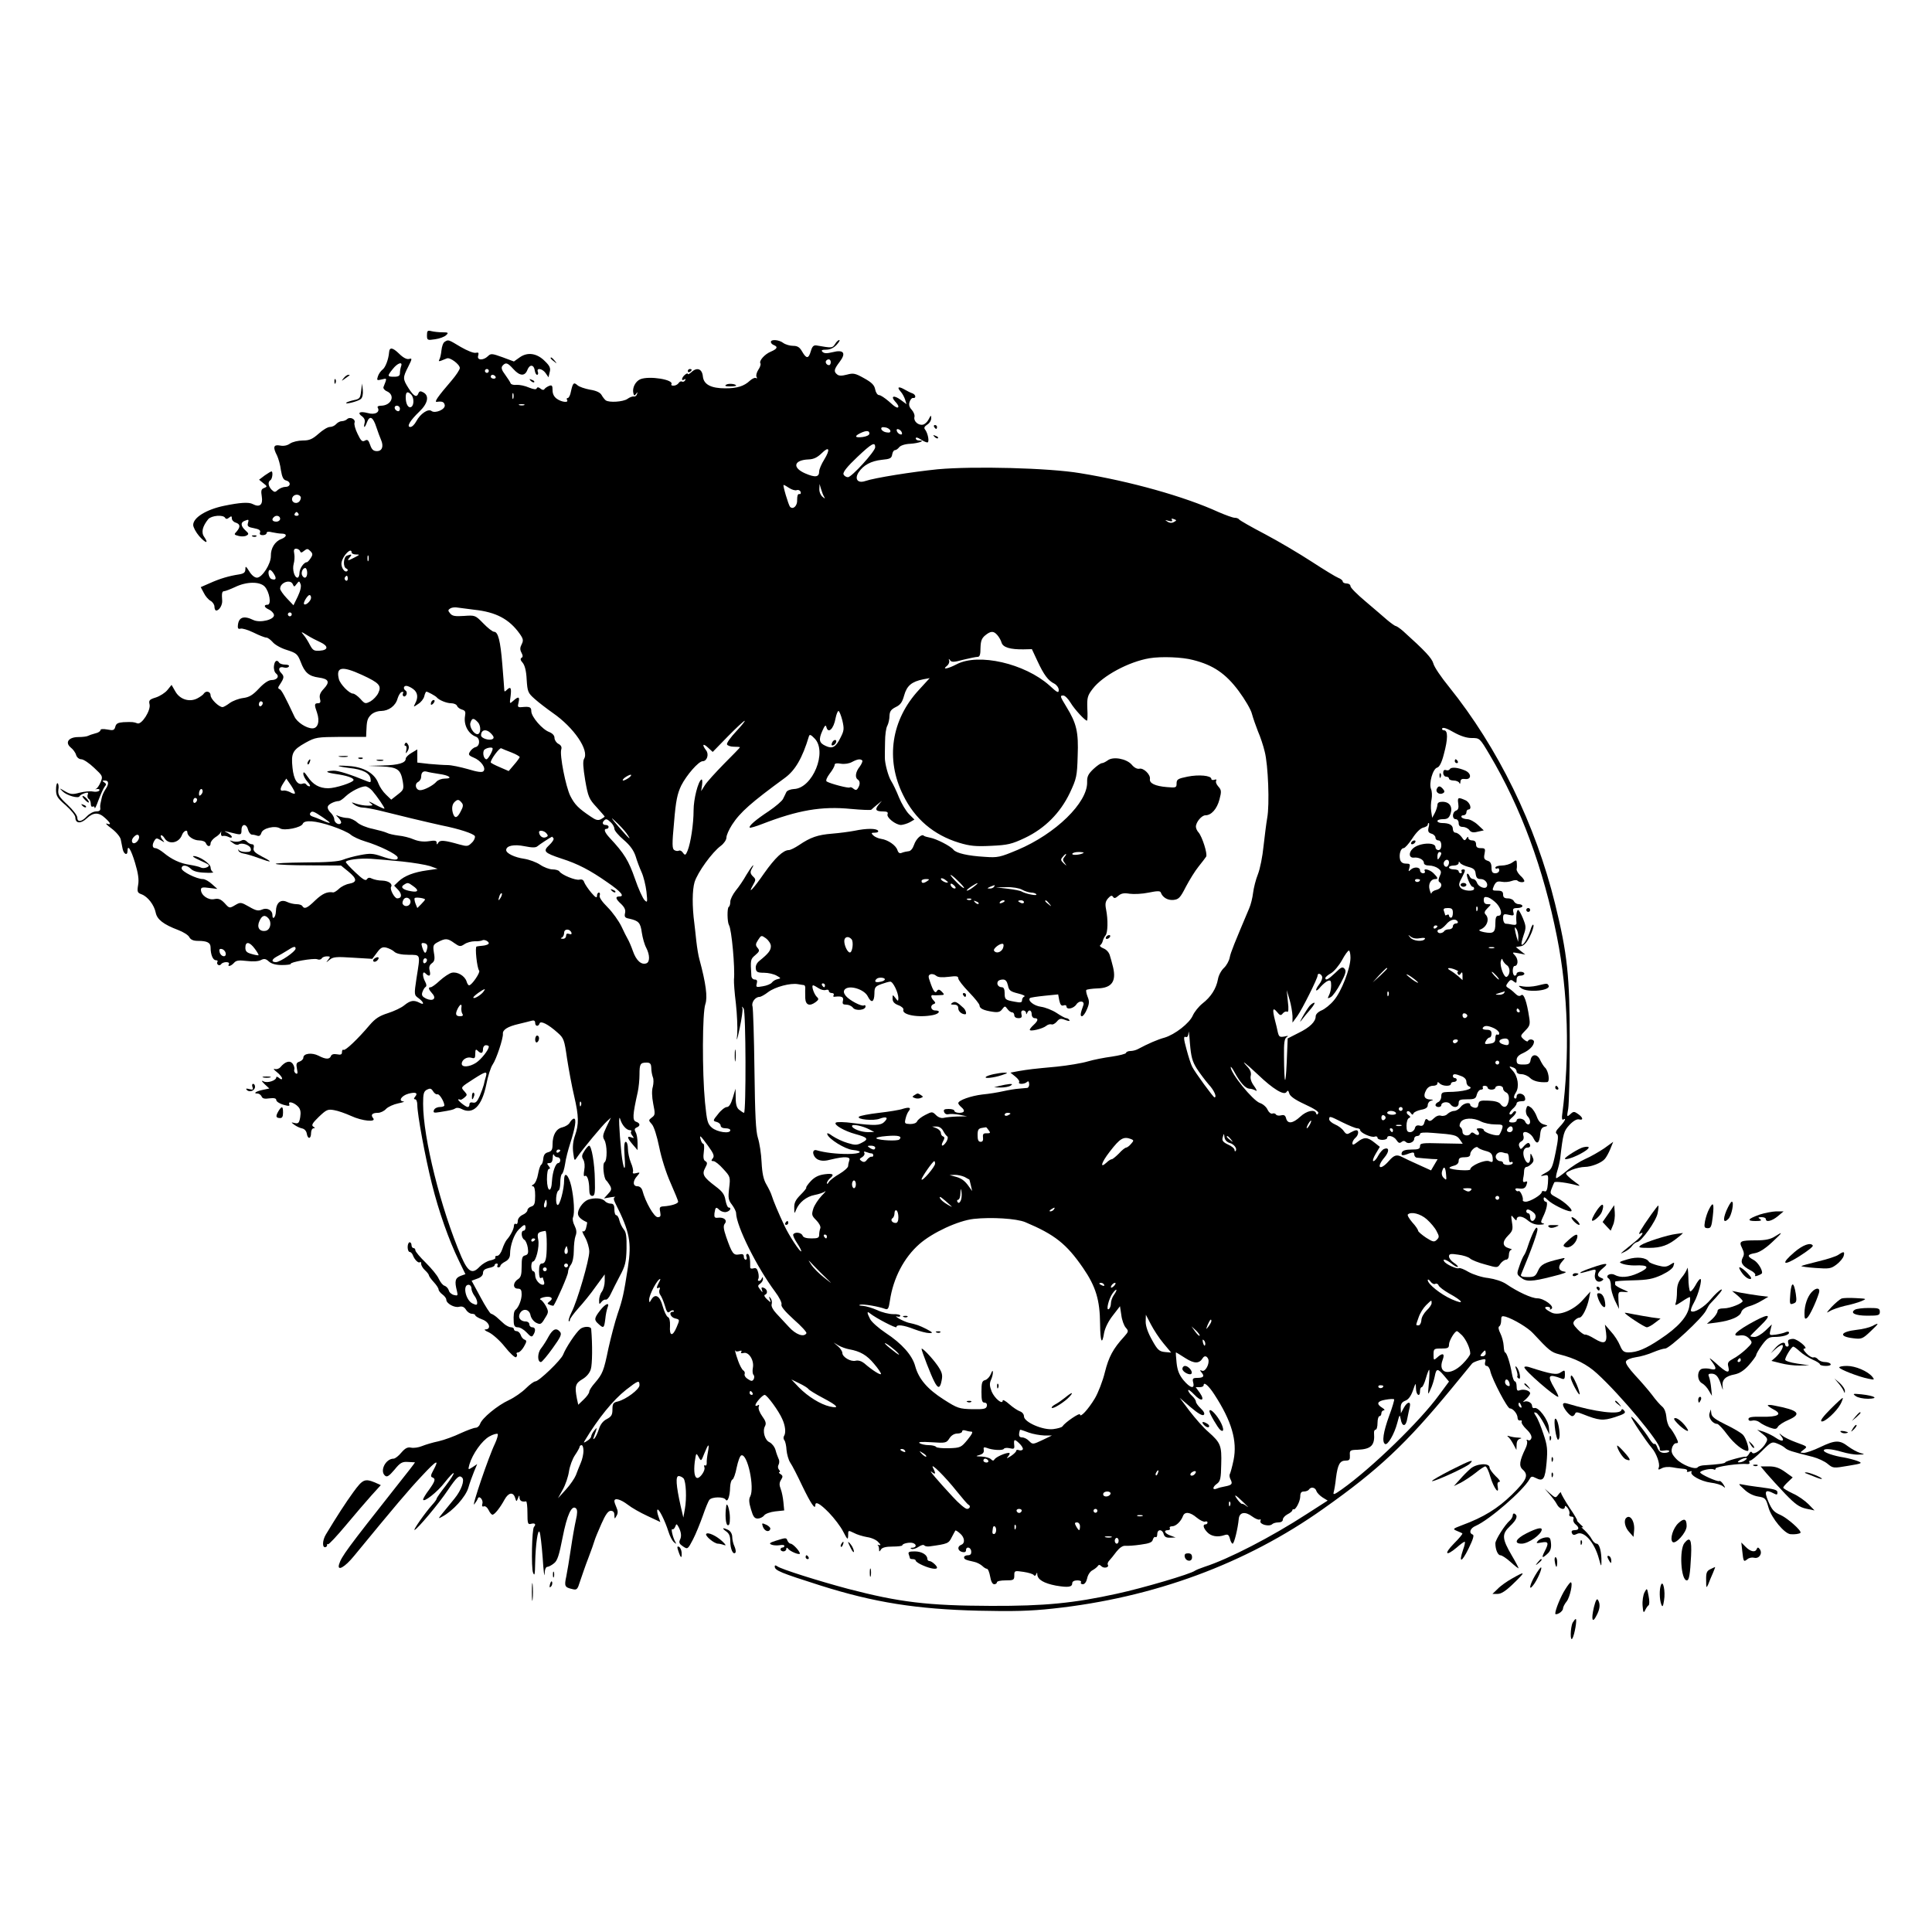 <?xml version="1.0" standalone="no"?>
<!DOCTYPE svg PUBLIC "-//W3C//DTD SVG 20010904//EN"
 "http://www.w3.org/TR/2001/REC-SVG-20010904/DTD/svg10.dtd">
<svg version="1.0" xmlns="http://www.w3.org/2000/svg"
 width="1000pt" height="1000pt" viewBox="0 0 1000 1000"
 preserveAspectRatio="xMidYMid meet">
<g transform="translate(0,1000) scale(0.1,-0.1)"
fill="#000000" stroke="none">
<path d="M2210 8265 c0 -26 2 -27 42 -21 23 3 49 13 57 21 14 13 11 15 -19 15
-19 0 -45 3 -57 6 -20 5 -23 2 -23 -21z"/>
<path d="M2302 8231 c-8 -4 -15 -24 -17 -44 -2 -20 -7 -42 -11 -48 -5 -9 -2
-10 9 -6 10 4 23 9 30 12 16 7 67 -31 67 -50 0 -8 -19 -37 -42 -64 -74 -86
-92 -113 -77 -111 27 4 38 0 41 -17 4 -22 -50 -45 -69 -30 -17 13 -58 -15 -78
-53 -9 -17 -22 -30 -31 -30 -21 0 -3 32 47 80 44 42 52 82 20 99 -14 8 -20 7
-25 -4 -9 -25 -24 -17 -51 25 -31 49 -31 55 -2 112 21 42 21 45 4 40 -12 -3
-31 7 -52 28 -33 32 -49 34 -51 7 -3 -37 -19 -79 -34 -90 -9 -7 -20 -22 -24
-35 -7 -21 -5 -22 20 -16 28 7 28 9 9 -39 -3 -6 5 -17 17 -22 46 -20 25 -74
-30 -75 -14 0 -20 -4 -17 -10 14 -23 -14 -39 -51 -28 -42 11 -57 2 -30 -17 12
-9 17 -21 13 -35 -7 -29 2 -25 13 6 14 35 31 26 48 -27 8 -24 19 -54 24 -65
15 -34 6 -59 -21 -59 -18 0 -27 8 -35 32 -9 26 -14 30 -28 22 -13 -7 -20 -1
-37 35 -12 24 -19 50 -16 58 7 19 -24 33 -39 18 -5 -5 -18 -10 -27 -10 -9 0
-22 -7 -29 -15 -7 -8 -21 -15 -33 -15 -11 0 -37 -16 -58 -35 -32 -28 -47 -35
-82 -35 -23 0 -53 -7 -66 -16 -14 -10 -33 -14 -52 -10 -33 6 -38 -8 -15 -52 7
-15 17 -49 20 -76 6 -36 13 -50 27 -53 26 -7 24 -33 -3 -33 -12 0 -29 -7 -39
-15 -15 -14 -18 -14 -33 0 -18 19 -21 41 -6 50 10 6 14 45 5 45 -3 0 -19 -10
-35 -21 l-29 -22 22 -18 c21 -16 21 -18 4 -25 -15 -5 -17 -14 -12 -44 7 -43
-11 -58 -47 -39 -20 11 -66 8 -148 -9 -92 -19 -160 -61 -160 -99 0 -12 14 -38
31 -58 34 -38 51 -41 26 -4 -17 23 -9 55 21 92 17 19 77 24 87 7 5 -8 11 -7
21 1 11 9 14 8 14 -4 0 -9 9 -19 20 -22 24 -8 25 -22 5 -46 -15 -15 -14 -17
10 -23 14 -4 33 -3 41 2 13 7 12 11 -6 27 -24 22 -26 41 -4 49 22 9 23 8 17
-13 -4 -15 3 -20 32 -25 26 -5 35 -11 31 -22 -4 -9 1 -14 14 -14 11 0 20 5 20
11 0 7 10 9 28 4 15 -3 37 -7 50 -7 29 0 28 -16 -2 -28 -33 -12 -55 -48 -54
-87 1 -41 -45 -113 -72 -113 -12 0 -28 13 -40 33 -17 27 -20 29 -20 11 0 -17
-8 -23 -32 -27 -53 -8 -100 -22 -151 -45 l-48 -21 16 -30 c8 -17 24 -35 35
-41 11 -6 20 -20 20 -30 0 -11 4 -20 9 -20 16 0 33 29 31 52 -3 36 -1 48 10
48 6 0 32 10 58 22 58 28 126 29 152 2 25 -27 36 -94 15 -94 -22 0 -18 -14 7
-25 13 -6 24 -18 26 -27 5 -25 -72 -44 -107 -27 -51 25 -78 14 -80 -33 -1 -11
4 -15 14 -12 8 3 38 -6 67 -20 28 -14 58 -26 66 -26 8 0 22 -11 33 -23 10 -13
43 -32 73 -41 50 -16 56 -21 72 -61 21 -57 43 -75 94 -82 52 -7 59 -23 26 -58
-19 -20 -24 -34 -20 -51 5 -18 2 -24 -10 -24 -19 0 -20 -7 -5 -49 15 -44 5
-81 -24 -81 -31 0 -80 32 -93 61 -48 102 -67 139 -77 142 -9 3 -9 9 1 23 23
35 24 43 8 60 -20 19 -11 37 14 29 10 -3 21 -1 25 5 4 6 -4 10 -19 10 -14 0
-28 5 -31 10 -11 18 -24 10 -27 -17 -2 -16 3 -33 11 -39 19 -15 5 -34 -24 -34
-15 0 -39 -16 -65 -44 -32 -34 -50 -45 -82 -49 -23 -3 -54 -15 -69 -26 -16
-12 -32 -21 -37 -21 -19 0 -62 42 -62 61 0 20 -24 26 -35 9 -3 -6 -19 -17 -34
-25 -41 -21 -91 -5 -114 37 l-19 33 -21 -26 c-12 -15 -39 -32 -60 -39 -33 -10
-38 -15 -33 -35 8 -31 -41 -108 -63 -99 -19 7 -24 8 -72 6 -28 -2 -38 -7 -42
-23 -5 -19 -11 -21 -41 -15 -22 4 -36 3 -36 -3 0 -6 -12 -14 -27 -17 -16 -4
-32 -10 -38 -13 -5 -3 -27 -6 -49 -6 -51 0 -71 -28 -40 -54 12 -9 25 -27 28
-39 4 -13 16 -22 27 -22 11 0 41 -20 66 -44 45 -42 46 -44 34 -74 -7 -17 -18
-33 -24 -35 -7 -2 -4 -3 6 -1 9 1 14 -2 11 -8 -4 -5 -18 -8 -33 -5 -14 3 -45
0 -69 -6 -36 -10 -47 -9 -75 7 -32 19 -32 19 -12 -1 22 -21 82 -38 87 -24 2 5
13 11 25 15 18 6 22 4 17 -7 -3 -8 -1 -18 5 -22 6 -3 11 -15 11 -26 0 -11 4
-17 10 -14 5 3 10 0 10 -7 1 -7 9 11 20 41 11 29 25 60 31 68 10 12 10 16 -2
24 -11 7 -11 9 4 9 21 0 22 -18 2 -47 -8 -12 -17 -32 -19 -45 -3 -12 -5 -25
-6 -28 -1 -3 -2 -13 -1 -22 2 -13 -5 -18 -22 -18 -13 0 -34 -11 -47 -25 -28
-30 -50 -32 -50 -6 0 10 -23 40 -51 66 -43 40 -50 52 -47 77 3 16 1 31 -4 34
-4 3 -8 -12 -8 -33 0 -33 7 -44 50 -81 28 -25 50 -52 50 -63 0 -32 28 -34 59
-5 34 32 62 33 95 2 30 -27 33 -38 9 -29 -10 3 1 -8 24 -25 24 -18 45 -43 48
-57 3 -14 7 -36 10 -50 6 -27 25 -35 25 -10 0 37 18 9 39 -61 16 -53 21 -87
16 -114 -6 -36 -4 -41 18 -49 32 -12 65 -55 73 -95 7 -35 40 -61 117 -90 26
-10 52 -26 57 -37 7 -13 21 -19 45 -19 47 0 65 -9 65 -34 0 -37 12 -66 27 -66
8 0 12 -4 8 -9 -3 -5 -1 -12 4 -15 5 -4 12 -2 16 4 3 5 15 10 26 10 11 0 17
-4 14 -10 -10 -16 11 -11 26 6 11 13 24 15 67 10 31 -4 61 -2 73 5 16 8 25 7
41 -8 14 -12 36 -18 68 -18 26 0 46 3 45 6 -6 9 118 31 137 24 9 -4 19 -2 23
4 3 6 15 11 27 11 18 0 19 -2 7 -17 -13 -17 -13 -17 7 -1 17 15 34 17 121 11
l100 -6 24 32 c19 26 28 31 49 26 14 -4 33 -13 42 -22 10 -9 37 -15 72 -15 65
-1 62 7 42 -120 -13 -87 -13 -88 11 -105 28 -21 31 -38 4 -23 -29 15 -47 12
-78 -13 -15 -13 -54 -31 -85 -41 -44 -14 -65 -27 -95 -62 -60 -71 -126 -134
-135 -128 -4 3 -8 -2 -8 -12 0 -12 -6 -15 -26 -11 -16 3 -28 0 -31 -9 -7 -18
-27 -18 -65 2 -34 17 -78 12 -78 -11 0 -7 -9 -16 -20 -20 -16 -5 -18 -12 -13
-37 5 -23 3 -29 -6 -24 -7 5 -10 13 -8 20 3 6 -1 20 -8 30 -14 19 -39 12 -64
-18 -7 -8 -20 -12 -29 -9 -9 3 -5 -4 11 -16 15 -12 27 -27 27 -33 0 -6 -6 -6
-15 2 -8 7 -15 9 -15 4 0 -17 -47 -32 -66 -21 -13 6 -11 2 5 -14 l25 -23 -33
-7 c-35 -7 -53 -19 -29 -19 9 0 18 -7 22 -15 4 -11 15 -14 41 -10 24 3 35 0
35 -9 0 -7 16 -18 36 -24 29 -8 35 -8 31 3 -7 18 27 8 47 -14 11 -12 14 -28
10 -53 -5 -30 -10 -35 -28 -31 -21 5 -21 5 -1 -10 11 -8 29 -16 40 -18 12 -3
21 -14 23 -27 5 -30 22 -28 22 3 0 14 6 25 13 25 9 0 8 3 -2 9 -10 7 -4 18 29
50 39 37 46 41 79 35 20 -3 59 -17 88 -30 58 -27 134 -34 114 -11 -14 17 -4
27 25 27 13 0 32 9 42 20 10 11 39 24 63 29 24 5 36 9 27 10 -28 2 -10 30 26
40 37 10 51 4 35 -15 -8 -10 -8 -14 0 -14 6 0 11 -13 11 -29 0 -50 41 -271 75
-407 36 -145 88 -292 140 -399 l34 -70 -25 -9 c-28 -11 -32 -27 -19 -78 6 -24
4 -26 -15 -21 -13 3 -25 14 -27 24 -3 10 -13 21 -22 24 -9 2 -22 19 -30 36 -7
17 -38 54 -67 83 -30 29 -54 58 -54 64 0 7 -4 12 -10 12 -5 0 -10 7 -10 15 0
8 -4 15 -10 15 -5 0 -10 -11 -10 -25 0 -14 5 -25 10 -25 6 0 14 -8 17 -17 9
-24 29 -43 37 -36 3 4 6 0 6 -9 0 -8 9 -23 20 -33 11 -10 20 -22 20 -26 0 -4
11 -20 25 -35 14 -15 25 -32 25 -38 0 -6 9 -18 20 -26 11 -8 20 -20 20 -27 0
-20 42 -43 66 -37 16 4 26 0 36 -15 7 -12 21 -21 30 -21 10 0 18 -4 18 -8 0
-4 16 -14 35 -21 38 -13 50 -51 18 -52 -10 0 -2 -7 17 -15 19 -9 57 -42 83
-75 26 -33 52 -57 58 -54 5 4 7 11 4 16 -4 5 0 9 7 9 7 0 21 14 30 30 15 26
15 32 3 36 -8 3 -17 14 -20 25 -4 10 -13 19 -21 19 -8 0 -14 5 -14 10 0 6 -7
10 -15 10 -8 0 -24 8 -35 17 -11 10 -29 26 -40 36 -11 9 -24 17 -28 17 -5 0
-30 39 -55 86 l-46 85 30 11 c18 6 29 17 29 29 0 14 9 21 30 26 17 3 30 9 30
14 0 5 5 9 11 9 5 0 7 -4 4 -10 -3 -5 -1 -10 4 -10 6 0 11 4 11 8 0 5 11 15
25 22 17 9 25 22 25 39 0 45 21 103 45 127 28 28 35 30 35 9 0 -8 -4 -15 -10
-15 -15 0 -12 -38 4 -47 7 -4 15 -23 18 -42 4 -27 1 -35 -14 -39 -15 -3 -18
-14 -18 -58 0 -43 -4 -56 -20 -66 -26 -17 -26 -48 0 -48 16 0 20 -7 20 -30 0
-28 -16 -68 -32 -80 -8 -6 -11 -27 -9 -62 1 -21 6 -28 21 -28 12 0 32 -12 46
-27 21 -23 27 -25 34 -13 14 22 12 40 -5 40 -8 0 -15 7 -15 15 0 8 -8 15 -18
15 -28 0 -43 20 -31 42 15 28 49 23 55 -10 3 -15 16 -32 30 -39 21 -10 26 -8
44 23 20 31 20 35 6 63 -9 16 -21 31 -28 34 -7 2 -1 8 14 12 36 9 57 -3 34
-20 -15 -12 -15 -13 0 -19 9 -4 18 -5 19 -4 16 23 75 158 75 173 0 11 7 29 15
39 9 12 15 42 15 72 0 29 4 64 9 77 7 17 5 33 -5 53 -8 15 -12 35 -8 43 9 22
5 97 -9 161 -14 60 -37 80 -37 32 0 -48 -23 -133 -34 -129 -13 5 -8 70 5 75 5
2 9 21 9 42 0 21 4 41 9 44 5 3 12 27 16 52 3 25 16 74 27 108 25 78 33 126
19 126 -6 0 -15 -9 -21 -19 -5 -11 -23 -22 -39 -26 -32 -7 -51 -39 -51 -89 0
-27 -5 -35 -23 -40 -16 -4 -23 -14 -25 -33 -1 -15 -6 -29 -11 -32 -5 -3 -12
-25 -16 -48 -4 -24 -14 -47 -23 -53 -10 -5 -12 -10 -4 -10 8 0 12 -17 12 -49
0 -41 -4 -51 -20 -56 -11 -3 -20 -12 -20 -19 0 -7 -11 -18 -25 -24 -15 -7 -25
-20 -25 -32 0 -12 -4 -18 -10 -15 -5 3 -10 -1 -10 -10 0 -16 -18 -51 -37 -72
-6 -7 -17 -29 -23 -48 -6 -19 -18 -35 -26 -35 -9 0 -13 -4 -10 -9 3 -5 -8 -11
-26 -15 -17 -3 -41 -18 -55 -32 -38 -41 -60 -29 -95 51 -107 251 -198 615
-198 792 0 52 3 64 20 73 16 8 22 7 32 -9 6 -10 16 -17 22 -15 10 4 36 -39 36
-58 0 -4 -11 -8 -24 -8 -13 0 -27 -7 -30 -16 -5 -14 0 -15 31 -10 61 10 68 12
80 19 7 5 21 3 32 -3 59 -31 105 14 128 126 8 43 23 90 33 104 19 27 55 136
53 159 -2 21 25 38 82 51 28 7 58 14 68 17 11 3 17 -1 17 -11 0 -19 17 -21 23
-3 5 15 44 -4 93 -48 32 -28 35 -36 49 -134 9 -57 25 -145 37 -195 24 -104 25
-144 4 -204 -10 -28 -13 -59 -9 -88 6 -45 6 -45 22 -21 28 41 128 161 151 182
l22 20 -23 -48 c-19 -40 -21 -51 -11 -67 15 -25 16 -106 1 -116 -12 -7 -4 -84
9 -94 4 -3 12 -15 19 -26 10 -18 8 -25 -10 -44 l-21 -23 35 6 c19 3 29 3 22 1
-8 -4 -8 -12 2 -32 75 -148 85 -203 65 -332 -21 -136 -27 -164 -53 -240 -14
-41 -35 -122 -48 -180 -24 -117 -30 -131 -70 -178 -16 -18 -29 -38 -29 -45 0
-8 -13 -26 -29 -41 l-28 -27 -7 32 c-12 63 -8 79 28 100 22 13 38 32 44 52 8
25 9 127 2 208 -1 15 -39 15 -57 0 -23 -19 -74 -96 -88 -132 -11 -29 -126
-139 -144 -139 -7 0 -29 -16 -49 -36 -20 -20 -60 -48 -88 -61 -59 -27 -140
-94 -149 -123 -4 -11 -14 -20 -23 -20 -9 0 -44 -13 -77 -28 -33 -16 -85 -35
-115 -42 -30 -6 -69 -18 -86 -25 -17 -7 -42 -11 -56 -8 -19 4 -31 -3 -51 -26
-14 -17 -32 -31 -40 -31 -41 0 -73 -64 -44 -88 10 -9 21 -2 49 31 29 36 40 42
69 40 19 -1 35 -2 37 -2 1 -1 -43 -58 -99 -128 -252 -319 -282 -360 -294 -400
-11 -38 30 -15 78 44 211 257 283 342 350 413 77 83 93 91 60 30 -14 -25 -15
-34 -5 -37 18 -7 15 -19 -18 -65 -17 -22 -30 -45 -30 -49 0 -20 75 39 112 88
23 29 43 51 46 48 3 -3 -16 -32 -41 -65 -26 -33 -47 -63 -47 -67 0 -4 -10 -18
-23 -32 -36 -40 -102 -134 -91 -130 16 6 126 137 172 206 47 69 59 80 74 65
14 -14 -4 -65 -39 -108 -16 -19 -41 -50 -58 -71 -28 -34 -29 -36 -6 -23 55 29
121 102 135 149 7 25 21 63 30 85 l16 38 -24 -16 c-24 -15 -24 -15 -16 15 16
54 65 123 103 144 19 11 39 16 43 13 3 -4 -3 -26 -14 -50 -32 -65 -124 -336
-107 -314 8 10 16 23 18 29 6 19 29 -5 24 -25 -4 -13 -1 -18 7 -15 8 3 18 -5
25 -19 6 -13 15 -24 20 -24 11 0 39 35 63 79 20 36 44 40 54 9 7 -22 7 -22 15
-3 6 17 8 17 8 3 1 -16 12 -23 34 -19 4 0 7 -27 7 -60 0 -56 2 -61 20 -56 19
5 26 -3 14 -16 -11 -11 -15 -212 -5 -237 8 -20 10 -10 11 50 2 96 14 180 23
160 4 -8 11 -69 16 -135 4 -66 9 -103 10 -82 0 22 6 37 14 37 6 0 22 8 34 18
18 13 27 42 45 134 23 118 48 172 70 150 7 -7 7 -25 -1 -59 -6 -26 -18 -93
-26 -148 -8 -55 -19 -120 -24 -145 -11 -50 -8 -56 31 -65 24 -6 27 -3 41 42 9
26 27 80 42 118 15 39 29 79 32 90 3 11 19 50 36 88 21 48 35 67 48 67 13 0
19 -7 19 -22 1 -21 1 -22 11 -4 8 13 8 25 0 43 -6 13 -11 28 -11 33 0 19 32
10 69 -18 20 -16 66 -42 103 -59 l66 -31 -10 29 c-6 17 -8 32 -5 35 7 7 39
-57 57 -114 7 -23 20 -48 29 -55 12 -10 13 -9 7 1 -13 21 -25 73 -16 67 4 -3
11 3 15 13 6 16 7 16 17 -1 14 -27 17 -49 7 -68 -6 -13 -2 -21 16 -33 24 -16
25 -16 52 36 15 29 37 84 51 123 13 38 28 75 34 82 13 16 74 17 84 1 10 -16
22 17 23 64 1 20 6 38 12 40 6 2 16 30 22 62 7 33 17 61 24 63 32 11 70 -167
46 -213 -8 -13 -6 -33 4 -66 11 -38 18 -48 35 -48 11 0 26 7 33 16 6 9 32 18
57 21 l47 5 -4 42 c-2 22 -8 54 -14 69 -8 20 -8 33 2 48 10 16 9 21 -3 29 -8
5 -11 10 -6 10 5 0 4 6 -2 13 -6 7 -7 18 -2 26 4 8 5 21 0 30 -4 9 -12 30 -16
46 -5 17 -19 34 -31 40 -24 10 -38 58 -23 84 7 14 3 26 -15 51 -13 18 -21 39
-18 48 4 10 2 13 -5 8 -7 -4 -12 -4 -12 1 1 13 37 53 48 53 12 0 73 -83 91
-125 16 -35 20 -71 9 -88 -4 -6 -3 -16 2 -22 5 -6 10 -29 11 -50 2 -22 10 -51
19 -65 10 -14 38 -69 63 -122 43 -89 67 -125 67 -99 0 22 24 9 71 -39 26 -27
60 -71 73 -97 23 -44 25 -45 26 -20 0 27 0 27 29 13 16 -9 47 -18 69 -22 23
-3 49 -15 58 -26 14 -14 14 -18 3 -15 -8 2 -11 2 -6 0 4 -3 7 -12 7 -21 0 -15
2 -15 10 -2 6 10 26 15 60 15 27 0 50 3 50 6 0 10 40 18 56 12 20 -7 17 -23
-3 -24 -11 0 -13 -2 -5 -6 7 -3 24 2 37 11 13 9 26 12 29 7 3 -4 16 -7 28 -5
94 13 98 15 114 47 9 18 18 33 19 35 2 2 13 -5 24 -15 24 -20 28 -51 6 -59
-22 -9 -18 -31 5 -37 13 -3 20 0 20 9 0 22 26 16 27 -6 1 -14 -4 -20 -18 -20
-10 0 -19 -5 -19 -10 0 -11 7 -14 52 -24 15 -3 33 -13 42 -21 8 -8 19 -15 24
-15 6 0 13 -18 17 -40 4 -25 12 -40 21 -40 8 0 14 5 14 10 0 6 20 10 45 10 42
0 45 2 45 26 0 24 1 25 48 18 26 -4 50 -11 53 -17 4 -5 9 -4 12 4 4 11 6 11 6
-1 2 -26 34 -45 96 -57 65 -11 85 -8 85 13 0 8 10 14 26 14 14 0 23 -4 19 -10
-3 -5 1 -10 10 -10 9 0 18 12 22 30 3 17 15 36 27 42 11 6 24 16 28 22 5 8 10
8 19 -1 13 -13 42 -6 33 8 -3 5 1 15 8 22 7 8 24 28 37 46 16 20 32 31 45 30
12 -1 47 1 80 6 45 6 60 12 63 26 3 10 9 16 14 13 5 -3 9 4 9 15 0 27 26 27
33 1 4 -14 13 -20 34 -19 l28 1 -27 10 c-30 11 -38 28 -12 28 8 0 12 5 9 10
-3 6 2 10 12 10 19 0 45 24 56 53 9 24 37 21 71 -8 17 -14 36 -23 43 -21 7 3
13 1 13 -4 0 -6 -4 -10 -10 -10 -16 0 -12 -19 8 -40 20 -22 54 -28 89 -16 18
6 23 3 29 -18 3 -14 10 -26 14 -26 8 0 27 77 32 130 4 33 33 38 69 11 16 -12
34 -19 39 -16 5 3 7 0 4 -8 -6 -17 45 -31 61 -16 5 5 19 9 32 9 14 0 23 6 23
15 0 8 11 20 24 27 14 7 25 16 25 21 1 4 3 6 6 5 10 -6 34 39 35 65 0 20 5 27
19 27 11 0 23 5 26 10 10 16 33 12 39 -8 3 -9 18 -24 32 -33 l26 -16 -109 -70
c-182 -118 -402 -232 -529 -273 -21 -7 -43 -16 -49 -20 -22 -17 -270 -90 -404
-119 -223 -49 -373 -64 -651 -63 -329 1 -475 19 -740 88 -150 40 -348 102
-367 117 -9 6 -13 6 -13 -1 0 -21 31 -33 235 -98 281 -89 500 -123 820 -131
177 -4 266 -2 385 11 521 56 999 232 1400 517 286 202 428 336 665 624 54 66
101 123 105 128 3 4 21 12 39 17 30 8 33 7 28 -10 -3 -12 0 -20 8 -20 7 0 16
-12 19 -28 11 -45 88 -192 101 -192 17 0 40 -29 40 -49 0 -9 6 -15 13 -13 8 1
11 -2 8 -7 -3 -5 8 -23 25 -39 21 -20 29 -37 25 -47 -3 -9 -11 -13 -17 -9 -7
4 -9 3 -6 -4 4 -5 1 -23 -7 -39 -31 -64 -35 -91 -15 -109 33 -29 22 -54 -55
-130 -74 -72 -146 -117 -260 -159 -47 -18 -48 -19 -25 -29 13 -5 26 -11 28
-13 3 -2 -17 -26 -44 -53 -53 -54 -42 -68 15 -20 19 17 37 30 41 30 4 0 0 -19
-8 -41 -24 -71 -8 -68 28 5 24 49 30 70 22 73 -22 8 -14 33 15 45 72 32 245
182 279 242 8 15 13 16 32 6 39 -20 48 -7 56 79 6 68 4 90 -16 148 -12 37 -29
79 -38 92 -13 20 -13 23 -1 19 8 -2 27 -29 43 -59 l27 -54 -3 37 c-4 40 -54
107 -75 100 -7 -2 -12 3 -12 11 0 17 -26 30 -43 21 -7 -3 -2 3 11 14 12 11 22
25 22 30 0 14 -33 24 -54 16 -12 -5 -16 0 -16 20 0 14 -4 26 -9 26 -5 0 -12
19 -16 43 -8 48 -26 107 -35 107 -3 0 -6 15 -7 34 -1 19 -9 48 -17 64 -10 20
-12 33 -6 37 6 3 10 17 10 31 0 22 3 24 23 19 42 -13 117 -58 142 -86 83 -89
93 -98 136 -109 81 -20 144 -52 195 -99 121 -110 331 -362 325 -390 -2 -10 5
-12 23 -9 14 3 26 1 26 -3 0 -5 -11 -9 -25 -9 -18 0 -28 7 -36 26 -5 15 -12
24 -16 20 -3 -3 -15 9 -26 27 -27 44 -89 119 -94 113 -4 -4 74 -122 107 -161
24 -28 43 -82 36 -100 -5 -13 -2 -14 15 -5 12 7 36 9 57 5 20 -4 47 -7 59 -8
11 -1 19 -6 15 -11 -3 -5 2 -6 12 -3 9 4 15 3 11 -2 -9 -16 48 -48 99 -55 27
-3 56 -12 64 -19 13 -11 14 -9 2 10 -8 12 -17 20 -21 17 -9 -5 -99 35 -99 45
0 10 59 23 71 15 5 -3 9 -1 9 5 0 10 127 28 163 23 10 -1 15 3 12 8 -3 6 -1
10 4 10 6 0 33 22 61 50 46 46 52 49 77 39 16 -6 35 -16 43 -24 14 -12 31 -18
144 -46 26 -7 61 -23 76 -36 28 -23 30 -23 106 -10 74 12 76 14 48 25 -16 6
-47 14 -69 18 -53 8 -105 26 -105 36 0 12 40 9 94 -7 27 -8 65 -15 85 -14 35
1 36 1 8 9 -16 5 -43 20 -62 34 -43 33 -66 33 -143 -4 -35 -17 -74 -30 -85
-30 -21 1 -22 1 -3 15 23 18 24 17 -39 40 -27 10 -59 25 -70 34 -18 15 -19 15
-6 -2 21 -26 6 -32 -26 -10 -15 11 -44 25 -63 32 l-35 11 29 -23 c25 -20 27
-26 17 -44 -17 -33 -63 -66 -72 -52 -4 8 -10 6 -16 -6 -5 -9 -13 -16 -17 -15
-11 3 -106 -23 -106 -29 0 -6 -42 -11 -105 -15 -16 0 -33 -5 -37 -10 -11 -16
-82 11 -112 43 -22 23 -27 36 -22 55 3 14 13 26 21 26 14 0 13 4 -1 33 -9 17
-23 40 -32 49 -8 10 -16 35 -17 55 -2 22 -10 43 -21 52 -11 9 -35 36 -53 61
-19 25 -59 71 -88 102 -32 35 -51 62 -47 71 3 9 25 18 51 22 24 3 65 15 90 26
24 10 52 19 62 19 22 0 191 157 211 196 8 16 17 31 20 34 50 52 72 80 58 75
-9 -4 -33 -26 -52 -49 -34 -42 -90 -75 -103 -62 -4 3 3 23 15 44 23 41 44 122
33 122 -5 0 -16 -15 -26 -34 -11 -19 -23 -33 -27 -30 -4 3 -9 35 -9 72 -1 37
-4 58 -6 47 -3 -11 -16 -33 -29 -48 -17 -21 -24 -41 -24 -72 0 -24 -3 -51 -7
-61 -5 -13 2 -11 32 9 22 15 40 25 42 23 2 -2 1 -23 -3 -47 -9 -54 -58 -109
-152 -171 -73 -49 -119 -68 -163 -68 -24 0 -32 7 -44 36 -8 20 -29 53 -47 72
l-31 36 6 -42 c7 -55 -9 -62 -60 -31 -21 13 -43 23 -49 21 -5 -1 -23 11 -39
28 -23 24 -26 32 -15 45 7 8 18 15 25 15 15 0 40 50 50 100 l7 35 -39 -43
c-46 -53 -124 -85 -162 -66 -34 17 -43 30 -22 30 11 0 17 -5 14 -10 -4 -5 -1
-6 7 -1 19 12 -38 55 -73 55 -29 0 -101 33 -161 74 -21 14 -58 26 -93 31 -32
3 -77 18 -101 31 -23 14 -46 23 -51 20 -10 -6 -67 20 -76 35 -11 16 12 10 39
-12 15 -12 29 -19 32 -16 2 2 -7 12 -21 21 -14 9 -25 24 -25 33 0 13 8 15 47
9 25 -3 54 -12 62 -20 9 -8 44 -22 79 -31 63 -18 63 -18 78 4 8 11 22 21 30
21 8 0 14 10 14 25 0 14 6 25 13 26 6 1 1 4 -13 8 -34 10 -36 34 -4 66 23 23
26 32 20 68 -6 39 -5 41 9 23 8 -11 15 -15 15 -9 0 22 29 21 57 -3 19 -16 39
-24 63 -23 19 1 28 3 19 6 -15 4 -15 7 -4 31 21 42 29 82 16 82 -6 0 -11 7
-11 15 0 11 5 10 21 -6 22 -22 95 -58 118 -59 22 0 -27 48 -71 71 -34 18 -37
21 -27 46 5 14 12 29 14 33 4 7 71 -2 120 -16 15 -4 14 -1 -6 13 -14 10 -34
26 -43 35 -16 16 -15 18 20 33 20 8 50 15 66 15 34 0 88 21 105 42 7 8 20 31
28 51 l15 37 -47 -34 c-27 -18 -70 -43 -98 -55 -27 -12 -72 -40 -98 -63 -27
-22 -50 -38 -52 -36 -3 2 0 20 6 39 6 19 12 45 14 59 16 138 19 145 49 178 19
20 38 31 49 28 24 -6 21 10 -5 28 -20 14 -24 14 -40 -1 -18 -16 -19 -15 -11
28 4 24 8 179 8 344 0 344 -12 457 -76 717 -101 410 -295 807 -549 1123 -40
49 -77 103 -81 121 -8 28 -44 66 -156 167 -17 15 -35 27 -40 27 -4 1 -24 15
-43 31 -19 17 -70 60 -112 96 -43 36 -78 71 -78 79 0 8 -9 14 -20 14 -11 0
-20 5 -20 10 0 6 -10 14 -23 19 -13 5 -75 43 -138 84 -63 41 -171 105 -241
142 -71 37 -130 71 -134 76 -3 5 -13 9 -23 9 -10 0 -48 14 -85 30 -175 80
-456 159 -716 201 -160 27 -552 37 -737 20 -129 -13 -326 -44 -375 -61 -39
-13 -56 11 -34 45 25 38 65 59 120 65 43 4 51 8 54 28 2 12 8 22 14 22 6 0 16
7 22 15 7 9 30 17 58 18 44 3 82 17 45 17 -10 0 -17 5 -17 11 0 7 10 5 25 -5
13 -9 29 -16 35 -16 12 0 3 48 -12 67 -7 8 -3 16 11 25 12 7 21 22 21 33 0 18
-2 17 -13 -5 -7 -14 -20 -26 -30 -28 -24 -5 -49 18 -44 39 3 10 -4 27 -14 38
-13 14 -16 26 -11 41 4 12 12 21 17 20 18 -3 16 17 -2 24 -10 3 -29 13 -43 21
-30 17 -39 11 -18 -12 9 -10 19 -29 23 -42 l7 -23 -31 23 c-34 25 -53 19 -28
-9 10 -10 17 -22 17 -25 0 -14 -16 -6 -50 26 -20 17 -42 32 -50 32 -8 0 -17
13 -20 29 -4 22 -17 36 -57 58 -46 26 -56 28 -89 19 -27 -7 -42 -7 -51 1 -19
15 -16 27 13 65 35 46 21 65 -37 50 -29 -7 -43 -7 -52 2 -8 8 -3 11 19 11 20
0 39 9 54 25 13 14 19 25 14 25 -5 0 -15 -9 -22 -21 -14 -21 -15 -21 -96 -7
-15 2 -22 -5 -29 -29 -12 -41 -23 -41 -45 -3 -13 23 -24 30 -48 30 -16 0 -39
7 -50 15 -22 17 -64 20 -64 5 0 -6 7 -13 15 -16 23 -9 18 -20 -15 -34 -32 -13
-63 -48 -54 -61 3 -5 -2 -20 -11 -33 -9 -14 -13 -31 -9 -37 4 -7 3 -9 -3 -6
-5 4 -20 -3 -31 -13 -31 -29 -66 -40 -128 -40 -74 0 -112 20 -116 62 -4 39
-30 49 -59 22 -10 -9 -19 -14 -19 -9 0 4 -7 2 -15 -5 -18 -15 -20 -35 -3 -24
7 4 8 3 4 -5 -4 -6 -11 -9 -16 -6 -5 3 -12 0 -17 -7 -4 -7 -16 -14 -25 -14
-10 -1 -15 2 -13 7 15 24 -115 45 -161 26 -25 -11 -42 -44 -36 -71 3 -15 6
-16 14 -5 8 12 9 11 5 -1 -2 -8 -10 -14 -16 -12 -7 1 -22 -4 -34 -13 -22 -15
-94 -20 -112 -7 -5 4 -15 16 -21 27 -7 13 -27 23 -60 28 -27 5 -56 15 -65 23
-19 17 -24 13 -34 -33 -3 -18 -11 -33 -16 -33 -6 0 -7 -4 -4 -10 10 -16 -28
-12 -53 6 -14 10 -22 25 -22 44 0 24 -3 28 -17 23 -10 -4 -21 -11 -25 -17 -4
-6 -12 -5 -21 3 -10 8 -16 8 -19 1 -2 -7 -15 -6 -40 4 -20 9 -49 15 -64 14
-15 -2 -29 2 -31 8 -2 6 -15 26 -28 44 -19 25 -22 37 -14 47 17 19 26 16 56
-17 33 -37 60 -39 73 -4 12 30 34 27 38 -4 2 -12 7 -22 12 -22 5 0 7 7 4 15
-9 23 23 18 40 -6 l15 -22 6 26 c6 21 1 33 -24 57 -41 42 -90 49 -130 21 l-31
-22 -59 22 c-55 20 -61 20 -76 5 -24 -23 -58 -21 -50 3 4 15 2 18 -12 15 -11
-3 -45 11 -78 30 -65 39 -64 39 -83 27z m1998 -106 c0 -8 -4 -15 -9 -15 -13 0
-22 16 -14 24 11 11 23 6 23 -9z m-2224 -21 c-3 -9 -6 -24 -6 -35 0 -14 -7
-19 -30 -19 -36 0 -37 3 -7 40 24 31 53 41 43 14z m454 -24 c0 -5 -4 -10 -10
-10 -5 0 -10 5 -10 10 0 6 5 10 10 10 6 0 10 -4 10 -10z m35 -30 c3 -5 -1 -10
-9 -10 -9 0 -16 5 -16 10 0 6 4 10 9 10 6 0 13 -4 16 -10z m-437 -92 c15 -15
16 -55 1 -64 -15 -9 -29 14 -29 49 0 29 9 34 28 15z m529 -20 c-3 -7 -5 -2 -5
12 0 14 2 19 5 13 2 -7 2 -19 0 -25z m56 -35 c-7 -2 -19 -2 -25 0 -7 3 -2 5
12 5 14 0 19 -2 13 -5z m-643 -19 c0 -9 -5 -14 -12 -12 -18 6 -21 28 -4 28 9
0 16 -7 16 -16z m2538 -112 c3 -9 -3 -13 -19 -10 -12 1 -24 9 -27 16 -3 9 3
13 19 10 12 -1 24 -9 27 -16z m60 -11 c3 -8 -1 -12 -9 -9 -7 2 -15 10 -17 17
-3 8 1 12 9 9 7 -2 15 -10 17 -17z m-168 -5 c0 -8 -14 -15 -35 -18 -40 -5 -45
4 -12 20 31 15 47 14 47 -2z m30 -71 c0 -21 -122 -155 -141 -155 -9 0 -20 7
-23 15 -4 11 19 40 72 90 74 70 92 80 92 50z m-264 -64 c-14 -22 -26 -50 -26
-61 0 -30 -20 -33 -73 -10 -68 30 -58 69 18 72 27 1 45 10 68 32 39 39 46 21
13 -33z m-181 -147 c14 -9 31 -14 39 -11 8 3 17 -1 20 -9 3 -7 0 -13 -7 -11
-8 1 -11 -10 -11 -30 2 -31 -21 -53 -37 -36 -8 10 -39 113 -33 113 3 0 16 -7
29 -16z m181 -46 c6 -10 4 -10 -9 1 -9 7 -17 25 -16 40 l1 26 8 -27 c4 -14 11
-32 16 -40z m-2710 1 c3 -6 0 -17 -7 -25 -18 -17 -44 -2 -36 20 7 18 33 21 43
5z m-11 -89 c3 -5 -1 -10 -10 -10 -9 0 -13 5 -10 10 3 6 8 10 10 10 2 0 7 -4
10 -10z m-95 -25 c0 -8 -9 -15 -20 -15 -20 0 -26 11 -13 23 12 13 33 7 33 -8z
m4626 -17 c-10 -6 -23 -5 -33 2 -15 9 -14 10 6 4 16 -4 21 -3 17 5 -5 7 -1 8
10 4 15 -5 15 -7 0 -15z m-4523 -150 c3 -10 8 -10 21 1 15 12 19 12 32 -1 13
-13 14 -19 2 -37 -7 -11 -16 -21 -20 -21 -15 0 -38 -33 -38 -56 0 -13 -5 -24
-10 -24 -16 0 -28 42 -20 71 4 14 6 38 3 53 -4 19 -1 26 10 26 8 0 17 -6 20
-12z m267 -8 c0 -5 10 -10 23 -10 20 0 20 -1 -7 -15 -36 -19 -42 -19 -26 0 14
16 10 18 -14 9 -19 -7 -22 -60 -3 -67 6 -2 9 -8 5 -12 -13 -13 -35 19 -30 44
7 37 52 81 52 51z m87 -42 c-3 -7 -5 -2 -5 12 0 14 2 19 5 13 2 -7 2 -19 0
-25z m-317 -63 c0 -26 -14 -33 -25 -15 -9 14 1 40 15 40 5 0 10 -11 10 -25z
m-172 -6 c15 -24 10 -34 -13 -26 -15 6 -22 47 -7 47 4 0 13 -9 20 -21z m382
-25 c0 -8 -5 -12 -10 -9 -6 4 -8 11 -5 16 9 14 15 11 15 -7z m-284 -29 c6 -14
8 -13 19 2 13 17 14 17 21 -1 4 -11 -1 -35 -15 -64 l-22 -45 -35 37 c-19 20
-34 42 -34 49 0 33 55 51 66 22z m94 -69 c0 -16 -28 -42 -36 -33 -7 6 18 47
28 47 5 0 8 -6 8 -14z m845 -62 c112 -12 180 -48 234 -123 20 -28 21 -36 11
-56 -9 -17 -9 -28 -1 -43 8 -15 8 -23 0 -27 -7 -5 -5 -13 6 -25 11 -13 19 -42
21 -87 4 -64 7 -70 42 -101 20 -18 62 -50 93 -72 110 -76 190 -194 162 -238
-7 -12 -5 -44 6 -111 15 -86 20 -97 59 -139 23 -26 42 -47 42 -49 0 -1 -9 -7
-19 -13 -16 -8 -27 -5 -53 13 -64 43 -83 62 -106 107 -24 49 -56 212 -47 241
4 12 -1 22 -15 29 -11 6 -20 20 -20 31 0 12 -10 23 -27 30 -36 13 -92 78 -93
107 0 22 -7 26 -49 22 -21 -2 -23 1 -17 24 7 30 0 33 -27 9 -20 -18 -20 -17
-14 25 5 43 0 51 -21 30 -9 -9 -12 -9 -12 3 0 7 -5 66 -10 130 -10 124 -22
169 -43 169 -7 0 -32 19 -55 43 -42 43 -43 43 -100 39 -46 -3 -61 -1 -72 13
-12 14 -12 18 1 26 8 5 25 7 39 4 14 -2 52 -7 85 -11z m-945 -24 c0 -5 -4 -10
-10 -10 -5 0 -10 5 -10 10 0 6 5 10 10 10 6 0 10 -4 10 -10z m148 -144 c43
-20 42 -41 -3 -44 -30 -2 -36 2 -51 30 -9 18 -24 42 -33 52 -15 18 -13 18 19
-2 19 -12 50 -28 68 -36z m3504 37 c9 -10 19 -28 22 -39 7 -25 46 -36 114 -35
l43 1 29 -62 c33 -71 55 -101 88 -117 12 -7 22 -21 22 -32 0 -18 -7 -15 -48
23 -128 114 -367 169 -480 110 -46 -24 -78 -30 -51 -9 9 7 14 19 12 27 -4 11
-2 12 5 2 7 -10 20 -10 67 3 33 8 66 15 75 15 11 0 15 11 15 46 1 36 6 50 24
65 29 24 44 24 63 2z m1013 -129 c104 -26 169 -70 236 -160 32 -43 64 -97 69
-119 6 -22 20 -62 31 -90 12 -27 28 -75 35 -105 18 -68 26 -275 13 -344 -5
-28 -13 -94 -19 -146 -5 -52 -18 -117 -29 -145 -11 -27 -22 -71 -25 -96 -3
-26 -12 -62 -20 -80 -76 -180 -96 -228 -101 -255 -3 -17 -17 -42 -30 -54 -14
-13 -28 -39 -31 -59 -9 -48 -36 -91 -80 -125 -20 -16 -42 -44 -50 -62 -17 -40
-93 -99 -147 -115 -34 -9 -85 -31 -139 -60 -10 -5 -26 -9 -37 -9 -11 0 -21 -4
-23 -10 -1 -5 -34 -13 -73 -19 -38 -5 -95 -16 -125 -25 -30 -9 -102 -21 -160
-27 -130 -12 -144 -14 -198 -23 l-42 -8 25 -20 c14 -11 23 -24 20 -29 -8 -12
28 -12 41 1 6 6 10 3 11 -10 1 -11 -4 -20 -10 -21 -7 -1 -26 -2 -44 -4 -17 -1
-53 -7 -80 -13 -26 -6 -75 -14 -108 -17 -59 -7 -125 -30 -125 -45 0 -4 7 -13
15 -20 22 -18 18 -30 -10 -30 -14 0 -25 5 -25 10 0 6 -13 10 -30 10 -23 0 -28
-4 -23 -16 3 -9 13 -14 23 -11 9 2 35 1 56 -3 l39 -8 -50 -1 c-27 -1 -59 -4
-70 -7 -12 -3 -28 2 -40 14 -19 19 -21 19 -56 1 -20 -10 -39 -25 -42 -33 -4
-9 -18 -14 -36 -14 -28 1 -30 3 -24 27 3 14 10 32 16 39 15 19 4 23 -29 13
-16 -6 -72 -15 -124 -21 -52 -6 -99 -15 -104 -20 -14 -14 76 -23 108 -10 35
13 46 5 23 -17 -19 -19 -51 -20 -162 -6 -44 6 -84 7 -89 2 -12 -11 46 -44 102
-59 63 -17 70 -26 34 -44 -26 -14 -36 -14 -75 -2 -25 7 -60 24 -78 36 -20 15
-30 18 -27 9 8 -25 92 -77 131 -81 61 -6 42 -21 -25 -21 -59 0 -119 7 -160 19
-29 9 -23 -34 6 -48 18 -8 37 -8 70 1 66 16 100 15 92 -5 -3 -9 -6 -22 -6 -29
0 -8 -20 -26 -45 -41 -25 -14 -49 -33 -55 -42 -5 -10 -10 -12 -10 -6 0 6 7 17
15 24 26 21 17 28 -27 22 -30 -4 -51 -14 -71 -35 -15 -16 -26 -32 -24 -34 3
-2 -11 -19 -29 -37 -26 -26 -34 -42 -33 -68 0 -31 1 -32 10 -9 15 37 53 68 96
76 21 4 45 12 53 18 8 6 1 -4 -17 -22 -17 -18 -37 -48 -43 -66 -10 -32 -9 -37
15 -61 15 -15 24 -33 21 -41 -3 -8 -6 -23 -6 -34 0 -16 -7 -19 -40 -19 -27 0
-43 5 -46 15 -7 16 -39 20 -48 6 -3 -5 6 -25 20 -46 14 -21 23 -39 21 -42 -6
-5 -62 80 -86 131 -33 70 -58 130 -66 156 -4 14 -17 40 -28 59 -15 25 -22 57
-25 115 -2 45 -11 101 -19 126 -11 34 -15 117 -18 353 -2 170 -7 317 -10 328
-7 20 14 49 36 49 7 0 27 11 45 25 36 27 115 48 154 41 14 -2 28 -5 32 -5 4
-1 7 -9 6 -18 -1 -10 0 -33 0 -50 2 -36 23 -43 55 -19 15 12 16 16 4 27 -15
16 -29 59 -18 59 3 0 16 -7 28 -15 12 -8 28 -12 37 -9 9 3 16 1 16 -5 0 -6 7
-11 16 -11 8 0 12 -5 9 -11 -4 -6 -1 -10 6 -8 36 4 47 -1 42 -21 -4 -16 0 -20
17 -20 13 0 28 -7 35 -16 13 -18 65 -13 65 7 0 6 -4 8 -8 5 -12 -7 -75 26 -94
49 -11 14 -13 24 -6 33 22 26 102 2 120 -36 18 -36 33 -30 34 15 0 32 4 38 35
49 19 7 40 13 47 13 14 1 42 -57 42 -86 -1 -17 -2 -16 -15 1 -15 19 -15 19
-15 -3 0 -16 9 -26 30 -34 17 -6 28 -17 26 -23 -10 -27 78 -43 153 -28 34 7
42 24 11 24 -22 0 -28 26 -7 33 10 4 10 7 0 18 -14 14 -17 30 -5 28 4 -1 20
-1 35 0 27 1 27 2 12 18 -13 13 -19 13 -25 4 -9 -16 -19 -3 -36 47 -10 27 -10
34 2 39 8 3 21 0 29 -7 10 -9 31 -10 65 -6 40 5 50 4 50 -8 0 -8 25 -40 55
-71 30 -31 55 -62 55 -69 0 -16 21 -26 69 -33 26 -4 38 -1 48 13 14 18 15 18
27 2 7 -10 18 -18 25 -18 6 0 11 -7 11 -15 0 -9 9 -15 21 -15 16 0 20 5 16 20
-3 13 0 20 9 20 8 0 14 -6 15 -12 0 -10 2 -10 6 0 8 19 23 14 23 -8 0 -11 7
-20 15 -20 21 0 19 -13 -5 -35 -11 -10 -20 -21 -20 -25 0 -11 67 5 85 20 8 7
20 10 27 8 7 -3 19 4 28 14 13 16 20 18 43 9 18 -7 26 -7 22 -1 -3 6 -11 10
-16 10 -5 0 -28 12 -50 27 -23 15 -59 29 -81 32 -37 5 -70 32 -57 45 3 3 37 8
76 12 l70 7 6 -32 c5 -22 11 -29 22 -25 8 3 15 1 15 -5 0 -19 37 -12 52 11 15
22 44 17 35 -6 -15 -41 -17 -56 -7 -56 6 0 18 16 26 36 13 30 13 42 3 66 -6
16 -9 31 -6 34 3 3 29 7 57 8 79 2 102 40 77 126 -2 8 -7 28 -12 43 -4 17 -18
32 -33 38 -15 6 -22 13 -17 17 6 4 11 14 13 22 2 8 8 21 14 28 12 14 14 80 3
135 -6 30 -3 42 11 58 13 14 19 16 25 7 6 -9 12 -8 27 5 15 13 29 16 59 11 22
-3 66 -1 99 6 43 9 59 9 62 1 9 -26 36 -42 66 -39 27 3 35 11 64 68 19 36 48
83 66 105 18 22 35 45 39 51 8 14 -20 102 -39 125 -8 8 -14 22 -14 30 0 24 30
59 49 59 31 0 60 33 73 82 11 42 10 49 -6 67 -10 11 -15 24 -11 30 3 7 0 8 -9
5 -9 -3 -16 -1 -16 4 0 18 -65 24 -124 12 -49 -10 -56 -14 -56 -35 0 -22 -3
-23 -50 -19 -61 5 -92 20 -88 42 4 22 -33 59 -55 53 -12 -2 -27 6 -40 22 -27
30 -96 43 -124 21 -10 -7 -23 -14 -29 -14 -7 0 -27 -14 -45 -31 -26 -25 -33
-38 -32 -67 3 -106 -163 -268 -360 -351 -91 -38 -102 -41 -170 -36 -87 5 -148
19 -162 37 -15 19 -88 56 -120 62 -15 3 -30 7 -33 10 -11 12 -41 -16 -51 -47
-7 -20 -18 -33 -29 -33 -9 -1 -24 -4 -34 -8 -11 -5 -18 -1 -23 14 -8 25 -49
53 -84 58 -14 2 -33 10 -41 18 -12 12 -11 14 8 14 13 0 20 4 17 10 -8 13 -60
13 -122 0 -26 -5 -79 -12 -116 -15 -75 -6 -112 -19 -171 -59 -21 -14 -45 -26
-53 -26 -29 0 -72 -41 -127 -119 -56 -81 -89 -116 -59 -63 16 28 16 31 0 46
-13 13 -15 22 -7 37 22 40 1 17 -26 -28 -15 -27 -40 -64 -56 -83 -15 -19 -28
-45 -28 -57 0 -12 -3 -24 -8 -27 -9 -5 -8 -78 1 -94 14 -21 32 -223 26 -282
-1 -14 3 -70 10 -125 6 -55 9 -125 7 -155 -5 -46 -2 -41 13 30 10 47 16 92 14
100 -4 13 -4 13 6 0 12 -16 13 -540 2 -540 -3 0 -14 7 -24 15 -13 9 -19 27
-19 62 l-1 48 -14 -47 c-10 -33 -20 -48 -31 -48 -9 0 -30 -16 -45 -36 -28 -34
-28 -36 -8 -41 12 -3 21 -12 21 -19 0 -8 10 -14 25 -14 14 0 25 -4 25 -10 0
-20 -68 -10 -95 13 -23 20 -26 33 -36 132 -15 157 -14 464 2 508 12 35 3 107
-31 232 -5 17 -12 59 -16 95 -4 36 -8 76 -10 90 -12 90 -11 173 1 214 16 51
90 154 136 188 16 12 29 31 29 43 0 12 13 41 29 66 42 65 99 115 274 243 53
39 90 102 124 215 3 11 10 9 29 -11 68 -68 -10 -259 -107 -262 -18 -1 -35 -8
-39 -16 -4 -8 -11 -24 -17 -35 -5 -11 -38 -39 -73 -63 -67 -44 -107 -78 -99
-86 2 -2 31 6 64 19 186 72 308 93 460 78 55 -5 102 -7 105 -4 3 3 16 15 30
26 l25 20 -18 -21 c-20 -25 -14 -34 24 -34 20 0 27 -4 23 -14 -7 -17 42 -56
70 -56 11 1 32 7 45 14 l24 14 -28 28 c-15 15 -39 55 -52 87 -13 33 -31 70
-40 84 -15 23 -34 93 -33 123 0 8 0 44 1 79 0 36 5 74 12 85 6 12 11 35 11 51
1 23 8 33 32 45 25 12 34 25 44 61 14 50 39 71 99 83 l33 6 -55 -60 c-144
-155 -175 -360 -82 -546 60 -123 158 -206 289 -246 56 -17 86 -20 166 -16 87
4 107 9 175 41 103 49 183 129 233 234 34 73 37 85 40 190 5 125 -6 169 -58
254 -34 56 -35 59 -16 59 8 0 25 -17 37 -37 21 -35 75 -93 85 -93 3 0 4 28 2
63 -2 56 1 67 28 102 51 67 186 140 294 158 60 10 170 6 225 -9z m-4302 -77
c91 -42 103 -56 85 -94 -7 -15 -25 -34 -40 -43 -27 -14 -29 -14 -53 13 -14 15
-31 27 -38 27 -19 0 -66 48 -73 75 -16 64 16 69 119 22z m265 -73 c24 -17 28
-44 11 -75 -10 -20 -10 -20 15 -3 15 9 29 27 32 40 3 13 8 24 11 24 7 0 47
-22 53 -29 12 -15 52 -31 75 -31 14 0 28 -6 31 -14 3 -8 15 -16 26 -19 16 -5
19 -11 15 -33 -8 -45 16 -92 56 -107 23 -8 22 -48 -1 -54 -10 -2 -23 -13 -29
-23 -10 -15 -8 -20 18 -31 38 -15 67 -55 51 -71 -7 -7 -31 -4 -80 11 -39 11
-86 21 -105 21 -19 0 -62 3 -96 6 l-61 7 0 34 0 34 -30 -18 c-16 -9 -30 -23
-30 -30 0 -22 -37 -33 -117 -35 l-78 -2 71 -3 c83 -4 98 -16 109 -79 6 -39 4
-43 -27 -67 l-33 -26 -27 26 c-16 15 -33 41 -39 57 -18 50 -69 82 -140 90 -34
3 -64 4 -66 2 -3 -2 22 -7 54 -11 70 -7 107 -26 111 -56 3 -18 0 -20 -15 -14
-90 37 -153 57 -177 56 -47 -2 -42 -9 11 -17 57 -8 93 -20 93 -31 0 -13 -94
-43 -131 -43 -46 0 -79 19 -106 59 -17 25 -23 29 -23 16 0 -10 10 -29 22 -42
12 -13 16 -23 10 -23 -6 0 -13 4 -17 10 -3 5 -11 7 -18 4 -27 -10 -47 21 -53
82 -8 76 0 92 68 130 51 28 58 29 183 30 l130 0 1 25 c2 57 5 70 24 89 12 12
34 20 53 20 40 1 75 27 85 65 5 16 14 31 21 33 8 3 11 0 7 -6 -3 -6 -2 -13 3
-16 5 -3 11 1 15 9 3 8 1 17 -4 20 -14 9 -12 25 3 25 7 0 23 -7 35 -16z m-778
-73 c0 -6 -4 -13 -10 -16 -5 -3 -10 1 -10 9 0 9 5 16 10 16 6 0 10 -4 10 -9z
m3000 -90 c10 -44 9 -53 -10 -90 -24 -49 -42 -58 -76 -42 -34 15 -38 32 -18
77 12 28 18 34 21 22 9 -38 38 -12 48 45 4 20 11 37 15 37 4 0 13 -22 20 -49z
m-1886 -10 c17 -19 15 -61 -3 -61 -19 0 -43 39 -36 59 8 26 17 26 39 2z m1337
-46 c-29 -31 -51 -61 -48 -68 2 -6 18 -12 35 -12 18 0 32 -1 32 -3 0 -2 -37
-40 -82 -85 -44 -45 -90 -95 -100 -112 l-19 -30 5 33 c2 17 1 30 -4 27 -17
-11 -40 -101 -40 -159 0 -71 -15 -169 -31 -209 -10 -24 -13 -26 -24 -11 -6 10
-16 14 -21 11 -6 -3 -16 -2 -24 3 -11 7 -12 30 -1 145 9 111 17 147 37 189 28
55 90 126 111 126 22 0 34 35 18 56 -23 30 -17 39 9 15 l25 -23 78 80 c43 44
82 80 87 81 5 1 -15 -24 -43 -54z m3807 -35 c41 0 41 0 92 -86 162 -273 279
-590 349 -944 58 -290 67 -611 27 -918 -3 -19 -1 -30 5 -27 19 12 8 -10 -18
-37 -20 -21 -24 -31 -15 -37 9 -6 8 -27 -6 -95 -17 -83 -21 -90 -53 -107 -27
-15 -29 -18 -9 -14 24 6 25 5 22 -40 -3 -35 -8 -45 -18 -41 -8 3 -14 1 -14 -4
0 -14 -60 -50 -83 -50 -9 0 -16 3 -15 8 4 14 -14 52 -22 47 -5 -3 -12 0 -15 6
-5 7 2 10 20 7 21 -2 30 2 36 19 6 17 5 21 -7 16 -10 -4 -13 1 -10 18 3 13 5
32 5 42 1 9 6 17 12 17 6 0 17 7 26 16 12 12 13 20 5 37 -10 21 -11 21 -11 -5
-1 -35 -18 -36 -31 -3 -11 29 -4 55 16 55 15 0 19 12 8 23 -4 4 -15 -3 -25
-14 -17 -20 -19 -20 -25 -4 -5 11 -1 21 10 27 11 6 15 16 11 30 -11 33 37 19
53 -15 17 -34 30 -25 34 22 2 24 8 36 23 39 19 5 18 6 -4 12 -16 4 -28 17 -36
39 -6 18 -20 40 -30 48 -18 13 -21 12 -26 -9 -3 -13 1 -29 8 -36 16 -16 17
-42 3 -42 -6 0 -13 7 -16 15 -7 17 -44 21 -44 5 0 -5 -9 -10 -20 -10 -26 0
-25 8 2 31 11 11 18 22 14 26 -4 4 -11 1 -16 -7 -5 -8 -12 -11 -16 -7 -4 4 3
15 14 26 12 10 22 23 22 30 0 6 11 11 24 11 19 0 23 4 19 20 -6 23 -43 27 -43
4 0 -8 -4 -12 -10 -9 -6 4 -4 15 6 30 19 29 11 84 -17 114 -21 22 -20 25 5 15
9 -3 16 -12 16 -20 0 -8 10 -14 25 -14 14 0 34 -9 44 -19 17 -17 50 -25 89
-22 16 1 7 60 -12 76 -6 6 -17 23 -24 38 -15 34 -45 33 -50 -1 -3 -18 -10 -22
-38 -22 -29 0 -34 4 -34 23 0 15 10 26 33 36 34 16 56 38 57 59 0 13 -26 17
-32 3 -1 -4 -11 0 -22 10 -18 17 -17 18 9 45 23 23 26 32 20 68 -12 81 -28
126 -41 115 -9 -7 -18 -5 -32 9 -11 11 -27 24 -35 28 -13 8 -14 12 -2 28 12
16 17 17 30 6 13 -10 15 -9 15 9 0 14 6 21 20 21 11 0 20 5 20 10 0 6 -9 10
-20 10 -11 0 -20 -4 -20 -10 0 -5 -4 -10 -10 -10 -5 0 -10 11 -10 25 0 14 4
25 9 25 19 0 21 33 4 53 -18 19 -17 19 17 13 l35 -7 -24 19 -25 20 24 4 c17 2
31 17 48 50 13 26 22 53 19 60 -2 7 -10 -5 -16 -27 -13 -42 -38 -82 -45 -74
-3 3 2 24 10 48 14 40 13 47 -3 87 -10 24 -21 44 -25 44 -8 0 -12 -30 -9 -63
2 -13 -3 -16 -21 -13 -13 3 -29 5 -35 5 -7 1 -13 13 -13 27 0 23 3 25 29 19
26 -6 29 -4 24 14 -4 17 -1 21 21 21 14 0 26 5 26 10 0 6 -9 10 -19 10 -10 0
-21 7 -25 15 -3 8 -17 15 -31 15 -18 0 -25 5 -25 20 0 15 -7 20 -29 20 -28 0
-29 1 -18 26 10 20 17 24 40 20 15 -3 38 -1 51 4 13 5 27 6 30 2 10 -10 36
-11 36 -2 0 5 -9 18 -21 28 -11 11 -20 26 -19 33 2 8 2 22 1 32 -1 17 -3 17
-23 3 -12 -9 -37 -16 -55 -16 -18 0 -33 -5 -33 -11 0 -5 5 -7 10 -4 6 3 10 -1
10 -9 0 -9 -9 -16 -20 -16 -15 0 -20 7 -20 29 0 21 -6 32 -21 36 -17 6 -20 13
-15 36 5 26 3 29 -19 29 -18 0 -25 5 -25 20 0 13 -7 20 -20 20 -11 0 -20 6
-20 13 0 8 -4 7 -10 -3 -8 -13 -12 -12 -25 8 -9 12 -23 22 -31 22 -8 0 -14 9
-14 19 0 21 -19 31 -56 31 -13 0 -24 5 -24 10 0 6 13 10 29 10 23 0 31 6 39
28 12 36 -5 62 -42 62 -18 0 -26 -5 -26 -17 -1 -10 -7 -29 -14 -42 l-13 -24
-5 33 c-3 18 -2 47 2 64 3 17 2 40 -3 52 -12 29 9 105 32 111 11 3 23 25 34
68 22 81 22 125 1 125 -8 0 -12 5 -9 10 4 7 27 -1 59 -20 36 -20 67 -30 94
-30z m-5074 21 c12 -13 14 -21 6 -26 -16 -10 -60 3 -60 19 0 31 29 35 54 7z
m6 -76 c0 -13 -24 -55 -32 -55 -12 0 -21 27 -14 45 5 13 46 22 46 10z m98 -20
c23 -9 42 -20 42 -24 -1 -3 -13 -21 -29 -39 l-28 -33 -46 20 c-26 11 -47 22
-47 25 0 16 45 76 54 73 6 -3 30 -13 54 -22z m1815 -41 c3 -4 -3 -18 -13 -32
-22 -27 -26 -57 -10 -67 12 -8 13 -25 1 -44 -7 -12 -13 -12 -24 -3 -7 7 -16 9
-19 6 -6 -5 -99 19 -119 31 -6 4 0 20 15 40 15 19 26 39 26 46 0 8 11 10 33 6
19 -3 43 1 57 9 28 15 43 17 53 8z m-2190 -70 c53 -7 74 -24 29 -24 -16 0 -35
-7 -43 -16 -16 -19 -63 -44 -84 -44 -23 0 -31 31 -12 42 10 5 17 17 17 27 0
23 10 32 29 27 9 -3 37 -8 64 -12z m983 -19 c-11 -8 -25 -15 -30 -15 -6 0 -2
7 8 15 11 8 25 15 30 15 6 0 2 -7 -8 -15z m-1730 -82 c-2 -3 -14 0 -25 7 -12
6 -28 10 -35 8 -18 -4 -18 10 1 39 l15 23 25 -36 c13 -20 22 -38 19 -41z m400
15 c26 -30 64 -86 64 -93 0 -3 -21 6 -47 20 -27 15 -39 20 -29 11 19 -15 19
-16 -11 -16 -18 0 -44 5 -60 10 -26 9 -27 9 -9 -5 11 -8 31 -15 44 -15 13 0
51 -7 85 -15 34 -8 109 -27 167 -41 58 -14 128 -30 155 -36 91 -18 167 -43
173 -56 2 -8 -4 -23 -16 -34 -19 -19 -24 -20 -64 -9 -77 22 -100 24 -109 10
-7 -12 -9 -12 -9 0 0 10 -10 12 -40 7 -27 -4 -53 -1 -78 9 -20 9 -56 18 -79
20 -24 3 -51 9 -60 14 -10 5 -43 14 -74 21 -31 6 -67 21 -80 33 -13 12 -35 22
-49 23 -14 0 -34 5 -45 9 -19 8 -19 8 -2 -9 9 -10 15 -22 12 -26 -9 -14 -35 1
-35 20 0 9 -9 25 -19 34 -11 10 -17 24 -14 32 4 12 34 27 58 28 6 1 22 12 35
25 27 25 76 50 101 51 8 0 24 -10 35 -22z m-885 -21 c-8 -8 -11 -7 -11 4 0 20
13 34 18 19 3 -7 -1 -17 -7 -23z m-21 -26 c0 -6 -4 -13 -10 -16 -5 -3 -10 1
-10 9 0 9 5 16 10 16 6 0 10 -4 10 -9z m1369 -15 c10 -11 9 -21 -4 -45 -17
-34 -30 -39 -39 -15 -9 25 -7 49 6 62 16 16 23 15 37 -2z m-719 -76 c49 -33
49 -38 -2 -16 -18 8 -41 17 -51 20 -10 3 -15 10 -12 16 9 15 16 13 65 -20z
m1572 -82 c32 -46 16 -32 -42 35 -37 43 -42 52 -16 27 21 -19 47 -47 58 -62z
m-80 55 c10 -9 18 -24 18 -33 0 -9 22 -35 48 -57 34 -29 52 -55 62 -85 7 -24
21 -61 31 -83 10 -22 21 -67 25 -100 6 -56 5 -59 -10 -44 -9 9 -32 59 -50 112
-32 92 -55 130 -130 210 -27 29 -33 47 -16 47 6 0 10 5 10 10 0 6 -7 10 -15
10 -16 0 -20 12 -8 23 9 10 15 9 35 -10z m-1444 -19 c42 -14 86 -34 97 -44 11
-10 45 -26 75 -35 71 -21 163 -66 168 -82 5 -18 -23 -16 -84 5 -43 15 -59 16
-110 6 -32 -6 -72 -17 -89 -24 -21 -9 -83 -14 -197 -14 -92 -1 -160 -4 -150
-8 9 -4 89 -7 177 -7 l160 -1 38 -31 c45 -37 47 -55 5 -63 -18 -3 -42 -15 -54
-27 -12 -11 -25 -19 -30 -18 -30 5 -55 -6 -92 -41 -42 -41 -56 -47 -67 -30 -3
6 -17 10 -30 10 -13 0 -36 5 -50 12 -33 15 -56 -5 -57 -50 -1 -30 -18 -47 -18
-18 0 25 -28 40 -54 28 -19 -8 -31 -6 -67 15 -42 24 -45 24 -72 8 -29 -17 -30
-17 -54 10 -20 21 -32 26 -55 21 -31 -6 -68 21 -68 49 0 12 9 14 43 9 l42 -5
-28 25 c-15 14 -36 26 -47 26 -32 0 -110 39 -110 55 0 20 26 19 48 -2 11 -12
36 -19 72 -20 30 -2 49 0 43 3 -7 3 -13 14 -13 24 0 20 -60 60 -88 59 -9 0 3
-9 28 -20 24 -11 47 -22 49 -25 10 -10 -23 -22 -38 -15 -9 5 -36 11 -60 15
-49 7 -93 28 -134 62 -16 13 -35 24 -43 24 -16 0 -18 18 -4 40 8 13 12 13 32
1 21 -13 22 -13 9 3 -8 9 -11 19 -8 22 3 3 12 -3 19 -15 21 -34 73 -25 89 15
8 23 29 33 29 15 0 -19 32 -41 61 -41 17 0 32 -6 35 -15 8 -19 24 -19 24 0 0
8 11 22 24 31 14 8 27 21 29 27 2 7 3 4 1 -6 -1 -10 3 -16 9 -14 7 2 20 0 30
-5 9 -5 17 -5 17 0 0 5 -10 14 -22 21 -24 12 -25 12 45 -5 24 -5 27 -3 27 20
0 34 26 34 34 1 4 -14 13 -25 20 -25 8 0 21 -3 29 -6 9 -3 16 2 20 15 6 24 71
40 97 23 22 -13 109 4 117 24 8 21 65 17 151 -12z m5676 -8 c-4 -19 -1 -26 15
-31 12 -3 21 -13 21 -21 0 -8 7 -14 15 -14 9 0 15 -9 15 -25 0 -16 -6 -25 -15
-25 -8 0 -15 7 -15 15 0 28 -85 23 -117 -7 -24 -22 -20 -50 6 -47 24 3 51 -11
51 -27 0 -9 11 -14 28 -14 15 0 36 -7 46 -15 16 -12 18 -19 8 -39 -7 -16 -8
-28 -2 -31 19 -12 10 -35 -15 -41 -14 -3 -25 -11 -26 -18 0 -6 -5 2 -9 18 -9
29 5 56 29 56 16 0 14 7 -9 30 -20 20 -56 28 -45 10 3 -5 -1 -10 -9 -10 -9 0
-16 7 -16 15 0 18 -31 20 -49 3 -11 -11 -12 -9 -6 10 5 19 3 22 -18 22 -16 0
-26 7 -30 20 -7 28 3 60 18 60 7 0 27 23 45 50 19 30 42 53 56 56 13 3 24 10
24 15 0 5 2 9 5 9 3 0 3 -11 -1 -24z m-4565 -30 c9 -11 8 -15 -5 -20 -16 -6
-33 8 -34 27 0 12 27 8 39 -7z m-2109 -20 c0 -7 -6 -19 -14 -25 -19 -16 -32 5
-16 24 16 19 30 19 30 1z m2145 -5 c3 -6 -7 -21 -22 -35 -34 -32 -27 -40 63
-70 85 -27 148 -60 238 -123 70 -48 91 -73 62 -73 -23 0 -20 -13 10 -40 18
-18 23 -31 19 -47 -4 -19 0 -24 22 -28 49 -11 58 -21 65 -72 4 -27 14 -63 23
-79 19 -37 19 -73 1 -80 -26 -10 -53 14 -70 63 -9 26 -22 55 -27 63 -5 8 -20
38 -33 66 -14 28 -45 72 -71 98 -29 29 -45 52 -41 61 3 8 1 15 -4 15 -6 0 -10
-8 -10 -17 0 -13 -8 -9 -30 17 -16 19 -32 43 -36 53 -4 13 -12 17 -25 14 -20
-5 -93 25 -104 43 -3 5 -19 10 -35 10 -16 0 -45 11 -64 24 -19 13 -57 27 -83
31 -49 7 -93 28 -93 45 0 23 41 31 95 20 40 -8 58 -8 67 0 10 9 67 46 75 49 1
1 4 -3 8 -8z m2744 -75 c-12 -10 -59 -15 -59 -6 0 5 14 10 32 10 17 0 29 -2
27 -4z m1851 -3 c0 -5 -5 -15 -10 -23 -8 -12 -10 -11 -10 8 0 12 5 22 10 22 6
0 10 -3 10 -7z m-1950 -18 c-10 -12 -10 -18 1 -32 12 -17 12 -17 -6 -1 -15 14
-16 20 -5 32 7 9 15 16 17 16 3 0 0 -7 -7 -15z m-3429 -24 c58 -6 123 -17 145
-24 l39 -14 -55 -8 c-66 -9 -117 -28 -147 -57 l-23 -22 21 -22 c21 -23 19 -44
-5 -44 -14 0 -39 47 -32 59 10 16 -13 32 -45 33 -19 0 -42 5 -53 10 -13 7 -21
6 -27 -3 -6 -10 -21 -1 -58 34 -28 26 -51 51 -51 55 -1 11 70 21 130 17 30 -2
102 -8 161 -14z m5419 -5 c0 -8 -4 -17 -9 -21 -12 -7 -24 12 -16 25 9 15 25
12 25 -4z m100 -23 c28 -7 36 -15 38 -36 3 -21 9 -27 27 -27 22 0 40 -24 30
-40 -9 -14 -44 1 -50 21 -4 10 -12 19 -20 19 -7 0 -16 7 -19 16 -4 9 -9 14
-12 11 -8 -7 18 -67 28 -67 5 0 8 -4 8 -10 0 -16 -56 -12 -70 5 -11 13 -10 23
8 55 17 33 18 40 6 40 -8 0 -12 -4 -9 -10 3 -5 1 -10 -4 -10 -6 0 -11 5 -11
10 0 6 -11 10 -25 10 -14 0 -25 5 -25 10 0 6 11 10 25 10 14 0 25 6 25 13 0 9
2 9 8 0 4 -6 23 -15 42 -20z m-2610 -109 c0 -4 -16 7 -35 26 -19 19 -35 37
-35 41 0 3 16 -8 35 -27 19 -18 35 -36 35 -40z m-84 29 c-6 -6 -36 9 -36 18 0
5 9 4 20 -3 10 -7 18 -14 16 -15z m-106 7 c-19 -13 -30 -13 -30 0 0 6 10 10
23 10 18 0 19 -2 7 -10z m2550 6 c0 -11 -19 -15 -25 -6 -3 5 1 10 9 10 9 0 16
-2 16 -4z m-5212 -32 c32 -22 27 -34 -10 -27 -43 7 -57 21 -38 33 20 13 22 13
48 -6z m2808 -11 c-7 -7 -26 7 -26 19 0 6 6 6 15 -2 9 -7 13 -15 11 -17z m94
7 c-14 -11 -29 -20 -35 -20 -5 0 4 9 20 20 38 25 48 25 15 0z m105 0 c-3 -5
-14 -10 -23 -9 -14 0 -13 2 3 9 27 11 27 11 20 0z m145 -15 c14 -8 35 -14 47
-15 12 0 24 -4 27 -9 7 -10 -54 2 -75 14 -7 5 -40 11 -73 15 l-61 7 55 1 c31
1 66 -5 80 -13z m-2699 -42 c-12 -20 -14 -14 -5 12 4 9 9 14 11 11 3 -2 0 -13
-6 -23z m-468 -29 c-6 -16 -29 -19 -38 -4 -4 6 -1 17 5 26 15 18 42 0 33 -22z
m77 20 c0 -2 -9 -13 -20 -24 l-20 -20 -9 22 c-5 13 -7 26 -5 29 4 7 54 0 54
-7z m5548 -22 c25 -29 29 -62 7 -62 -11 0 -15 -11 -15 -39 0 -48 -10 -55 -58
-46 -21 4 -31 10 -22 13 37 13 52 56 29 79 -8 8 -5 17 10 32 21 21 21 21 1 21
-14 0 -20 7 -20 21 0 16 4 19 23 14 12 -4 32 -19 45 -33z m-2721 22 c-3 -3
-12 -4 -19 -1 -8 3 -5 6 6 6 11 1 17 -2 13 -5z m38 -22 c-3 -3 -11 0 -18 7 -9
10 -8 11 6 5 10 -3 15 -9 12 -12z m135 14 c0 -2 -7 -7 -16 -10 -8 -3 -12 -2
-9 4 6 10 25 14 25 6z m100 -6 c0 -5 -7 -7 -15 -4 -8 4 -15 8 -15 10 0 2 7 4
15 4 8 0 15 -4 15 -10z m131 -7 c13 -16 12 -17 -3 -4 -10 7 -18 15 -18 17 0 8
8 3 21 -13z m2216 -35 c-3 -8 -6 -5 -6 6 -1 11 2 17 5 13 3 -3 4 -12 1 -19z
m-127 -13 c0 -14 -4 -25 -10 -25 -5 0 -10 5 -10 11 0 5 -4 7 -10 4 -5 -3 -10
-4 -10 -1 0 2 -3 11 -6 20 -5 12 0 16 20 16 21 0 26 -5 26 -25z m-6130 -29
c18 -22 9 -60 -16 -64 -32 -5 -46 19 -31 51 13 30 29 34 47 13z m6155 -16 c3
-5 -1 -10 -9 -10 -9 0 -16 -7 -16 -15 0 -8 -9 -15 -19 -15 -11 0 -23 -4 -26
-10 -3 -5 -13 -10 -21 -10 -17 0 -19 20 -1 20 6 1 21 12 32 25 21 26 49 33 60
15z m-105 -24 c0 -3 -4 -8 -10 -11 -5 -3 -10 -1 -10 4 0 6 5 11 10 11 6 0 10
-2 10 -4z m419 -56 l-1 -25 -8 25 c-4 14 -8 32 -9 40 -1 13 0 13 9 0 5 -8 9
-26 9 -40z m-4901 22 c2 -7 -2 -10 -12 -6 -11 4 -16 1 -16 -10 0 -9 -8 -16
-17 -15 -11 0 -13 3 -5 6 6 2 12 14 12 25 0 22 30 22 38 0z m1032 -69 c0 -22
-12 -38 -59 -76 -14 -11 -21 -26 -19 -40 2 -18 9 -22 43 -22 22 0 51 -7 65
-15 23 -13 23 -14 5 -18 -11 -2 -24 -10 -30 -18 -5 -7 -27 -16 -47 -19 -34 -6
-36 -5 -31 14 4 15 1 21 -11 21 -9 0 -17 9 -17 20 -5 82 -5 85 20 106 22 19
24 24 12 38 -11 13 -11 20 3 41 16 25 17 25 41 8 13 -10 25 -28 25 -40z m3361
41 c18 3 28 2 24 -4 -10 -16 -62 -11 -76 8 -13 15 -12 16 4 3 11 -8 28 -11 48
-7z m-2943 -6 c11 -14 4 -68 -9 -68 -12 0 -29 35 -29 59 0 23 22 28 38 9z
m-2057 -19 c27 -19 32 -20 53 -6 13 9 37 15 53 15 17 -1 34 2 40 5 12 7 40
-10 31 -19 -4 -4 -18 -8 -30 -9 -13 -1 -27 -3 -31 -4 -10 -1 2 -112 13 -125 8
-8 -38 -76 -52 -76 -4 0 -10 9 -13 20 -9 29 -48 52 -77 45 -13 -3 -41 -22 -62
-41 -20 -19 -41 -34 -47 -34 -14 0 -11 -11 8 -32 24 -26 5 -43 -31 -27 -20 10
-25 17 -20 33 4 12 11 24 16 27 7 4 6 14 -1 27 -16 29 -15 60 1 44 20 -20 29
-14 22 14 -5 18 -1 29 11 38 14 10 17 21 11 54 -6 38 -4 43 21 56 38 20 50 20
84 -5z m-1032 -30 c13 -17 21 -32 19 -33 -1 -2 -18 1 -35 6 -26 7 -33 14 -33
33 0 34 22 31 49 -6z m893 6 c-7 -36 -15 -35 -27 3 -6 20 -4 23 12 20 12 -2
17 -11 15 -23z m2978 -6 c-11 -20 -35 -25 -45 -10 -6 12 35 42 47 35 4 -3 3
-14 -2 -25z m-3660 1 c0 -15 -80 -70 -102 -70 -25 0 -23 14 5 29 12 6 36 20
52 30 35 23 45 25 45 11z m6203 3 c-7 -2 -19 -2 -25 0 -7 3 -2 5 12 5 14 0 19
-2 13 -5z m-6565 -26 c5 -24 -24 -21 -31 4 -4 15 -1 19 11 17 9 -2 18 -11 20
-21z m5822 -24 c0 -55 -47 -176 -86 -221 -18 -22 -47 -45 -64 -52 -17 -7 -30
-20 -30 -30 0 -28 -30 -58 -90 -87 l-55 -28 -5 -125 c-6 -132 -13 -116 -14 33
-1 69 2 91 14 99 11 7 8 8 -12 3 -24 -4 -28 -2 -34 22 -3 16 -10 44 -15 63
-14 56 -11 68 10 43 16 -20 21 -21 31 -8 7 8 17 12 22 8 7 -4 9 14 4 53 l-6
59 15 -50 c8 -27 14 -65 15 -84 l0 -34 25 34 c25 35 105 195 105 210 0 14 17
10 23 -5 3 -8 -3 -26 -15 -41 -11 -14 -18 -28 -15 -31 2 -3 13 6 23 19 11 12
27 26 37 30 14 5 17 1 17 -24 0 -17 -5 -39 -11 -50 -9 -18 -8 -19 9 -10 10 5
33 37 51 71 26 49 30 64 21 75 -11 13 -18 10 -48 -20 -36 -34 -52 -43 -52 -27
0 4 13 16 30 25 16 10 41 40 56 67 15 28 31 50 36 50 4 0 8 -17 8 -37z m-4780
-12 c0 -6 -4 -13 -10 -16 -5 -3 -10 1 -10 9 0 9 5 16 10 16 6 0 10 -4 10 -9z
m5591 -28 c17 -13 16 -48 -2 -59 -13 -8 -37 55 -31 80 4 15 7 17 10 6 3 -8 13
-21 23 -27z m-621 -16 c0 -2 -17 -19 -37 -38 l-38 -34 34 38 c33 34 41 42 41
34z m355 -7 c11 -5 16 -9 12 -9 -5 -1 -5 -6 -1 -12 4 -8 9 -7 15 2 6 10 9 7 9
-10 l0 -24 -22 20 c-13 11 -32 25 -43 31 -24 14 0 15 30 2z m210 -30 c10 -11
16 -20 13 -20 -3 0 -13 9 -23 20 -10 11 -16 20 -13 20 3 0 13 -9 23 -20z
m-405 -36 c0 -3 -13 4 -30 16 -16 12 -30 24 -30 26 0 3 14 -4 30 -16 17 -12
30 -24 30 -26z m-2760 17 c0 -5 -11 -11 -25 -13 -24 -5 -32 2 -18 15 9 10 43
8 43 -2z m637 -31 c5 -26 12 -32 52 -42 25 -6 40 -13 33 -16 -6 -2 -12 -11
-12 -19 0 -12 -7 -14 -37 -8 -50 9 -53 11 -53 46 0 19 -5 29 -14 29 -18 0 -29
16 -21 30 3 6 15 10 26 10 14 0 21 -9 26 -30z m-947 0 c0 -5 -2 -10 -4 -10 -3
0 -8 5 -11 10 -3 6 -1 10 4 10 6 0 11 -4 11 -10z m-1770 -36 c-17 -19 -50 -37
-50 -27 0 7 48 42 59 43 2 0 -2 -7 -9 -16z m4687 -16 c-3 -8 -6 -5 -6 6 -1 11
2 17 5 13 3 -3 4 -12 1 -19z m598 12 c-3 -5 -16 -10 -28 -9 -20 1 -20 2 3 9
14 4 26 8 28 9 2 1 0 -3 -3 -9z m-5397 -77 c-1 -10 1 -24 5 -30 6 -9 2 -13
-12 -13 -23 0 -26 12 -11 41 13 24 22 25 18 2z m5477 -13 c3 -5 1 -10 -4 -10
-6 0 -11 5 -11 10 0 6 2 10 4 10 3 0 8 -4 11 -10z m-271 -31 c-8 -14 -24 -10
-24 6 0 9 6 12 15 9 8 -4 12 -10 9 -15z m139 -61 c15 -7 27 -19 27 -26 0 -7
-4 -10 -10 -7 -6 3 -10 -5 -10 -18 0 -20 -6 -26 -29 -29 -26 -4 -29 -2 -20 14
5 10 14 18 19 18 6 0 10 9 10 20 0 15 -7 20 -26 20 -14 0 -23 4 -19 10 8 13
25 13 58 -2z m-1539 -208 c16 -25 44 -62 62 -83 29 -31 44 -67 30 -67 -6 0
-101 130 -115 158 -7 13 -20 54 -30 92 -15 54 -15 67 -5 63 10 -4 14 4 16 23
0 16 4 -9 7 -56 6 -70 12 -93 35 -130z m1616 134 c0 -15 -9 -17 -34 -8 -21 8
-20 22 2 27 22 5 32 -1 32 -19z m-265 6 c-3 -5 -10 -10 -16 -10 -5 0 -9 5 -9
10 0 6 7 10 16 10 8 0 12 -4 9 -10z m-5015 -27 c0 -17 -39 -66 -66 -84 -34
-22 -74 -25 -74 -5 0 21 27 38 50 31 17 -5 20 -2 20 21 0 22 3 25 12 16 18
-18 28 -15 28 8 0 11 7 20 15 20 8 0 15 -3 15 -7z m5230 -83 c0 -5 -4 -10 -10
-10 -5 0 -10 5 -10 10 0 6 5 10 10 10 6 0 10 -4 10 -10z m-4389 -27 c0 -16 4
-37 8 -48 5 -11 4 -33 0 -50 -6 -18 -5 -52 2 -88 11 -53 10 -59 -7 -71 -18
-14 -18 -15 0 -35 11 -12 26 -60 38 -118 11 -56 36 -135 59 -186 21 -48 39
-91 39 -97 0 -10 -34 -21 -74 -24 -21 -1 -24 -5 -19 -28 4 -23 2 -28 -13 -28
-18 0 -63 77 -79 138 -4 13 -14 22 -26 22 -24 0 -25 27 -1 53 16 19 16 20 -5
15 -14 -4 -20 -2 -17 6 3 7 -2 29 -11 49 -8 20 -15 52 -15 72 0 19 -5 35 -11
35 -8 0 -10 -23 -6 -77 7 -90 -7 -70 -17 22 -12 124 -15 201 -6 173 9 -32 33
-58 51 -58 7 0 9 -3 6 -7 -4 -3 -1 -13 6 -21 10 -13 9 -15 -5 -9 -25 9 -22 -3
7 -37 l25 -29 0 37 c0 21 -4 46 -10 56 -7 13 -6 19 5 24 21 8 19 23 -3 30 -19
7 -18 34 9 154 5 23 9 64 9 90 0 55 4 62 37 62 18 0 23 -6 24 -27z m3140 -35
c78 -75 136 -110 148 -90 6 10 10 8 14 -7 4 -15 29 -33 81 -57 50 -23 74 -39
69 -46 -5 -9 -8 -9 -11 0 -7 22 -49 13 -82 -18 -38 -35 -65 -39 -73 -9 -4 16
-11 20 -26 16 -12 -3 -24 -1 -27 5 -3 5 -12 7 -19 4 -7 -2 -18 7 -24 20 -6 14
-24 30 -40 35 -37 13 -152 155 -151 186 1 4 10 -8 20 -27 30 -55 56 -83 76
-85 11 0 26 -5 34 -10 8 -5 4 6 -9 24 -15 20 -21 40 -17 54 3 14 -2 29 -16 44
-42 45 -12 22 53 -39z m-3996 -10 c-4 -13 -9 -32 -11 -43 -3 -11 -12 -37 -21
-58 -13 -29 -21 -37 -35 -34 -11 3 -18 0 -18 -9 0 -8 -4 -14 -9 -14 -11 0 -59
39 -48 40 4 0 9 -1 10 -2 2 -2 11 3 21 11 15 13 15 15 0 32 -20 22 -21 20 47
64 64 41 72 42 64 13z m5049 2 c16 -6 26 -17 26 -29 0 -11 6 -21 13 -24 33
-12 -31 -29 -110 -29 -28 -1 -33 -4 -33 -23 0 -13 -7 -25 -15 -29 -8 -3 -15
-10 -15 -16 0 -5 7 -10 15 -10 8 0 15 4 15 9 0 17 34 22 46 7 16 -23 44 -20
44 4 0 17 7 20 44 20 38 0 45 3 50 25 4 14 13 25 22 25 8 0 12 5 9 10 -3 6 1
10 9 10 9 0 16 -4 16 -10 0 -5 9 -10 20 -10 11 0 20 5 20 10 0 6 9 10 20 10
11 0 20 -6 20 -14 0 -8 7 -16 15 -20 16 -6 20 -33 9 -60 -8 -20 -24 -20 -38 0
-8 10 -30 16 -61 17 -44 2 -50 -1 -53 -19 -2 -16 -8 -20 -23 -17 -10 3 -19 9
-19 14 0 17 -36 9 -50 -11 -8 -11 -23 -20 -33 -20 -10 0 -25 -7 -34 -15 -8 -9
-23 -13 -34 -10 -11 4 -26 -2 -37 -13 -15 -15 -23 -17 -31 -9 -9 9 -13 6 -18
-11 -4 -17 -11 -22 -25 -18 -14 3 -22 -1 -25 -15 -3 -10 -14 -19 -24 -19 -15
0 -19 7 -19 34 0 19 6 37 13 39 9 4 8 8 -3 16 -8 5 -11 13 -7 18 5 4 13 1 18
-7 8 -11 12 -12 15 -3 3 7 21 15 40 19 24 4 34 12 34 24 0 10 8 21 18 23 13 4
12 5 -5 6 -30 1 -38 18 -22 47 7 15 21 24 36 24 13 0 23 5 23 12 0 9 3 9 12 0
15 -15 58 -16 58 -2 0 6 7 10 15 10 8 0 15 5 15 10 0 6 -4 10 -10 10 -5 0 -10
5 -10 10 0 13 12 13 44 0z m-4557 -152 c-3 -8 -6 -5 -6 6 -1 11 2 17 5 13 3
-3 4 -12 1 -19z m4253 -18 c0 -5 -4 -10 -10 -10 -5 0 -10 5 -10 10 0 6 5 10
10 10 6 0 10 -4 10 -10z m-35 -20 c4 -6 -5 -10 -19 -10 -14 0 -26 5 -26 10 0
6 9 10 19 10 11 0 23 -4 26 -10z m-1995 -4 c0 -2 -7 -6 -15 -10 -8 -3 -15 -1
-15 4 0 6 7 10 15 10 8 0 15 -2 15 -4z m1942 -21 c0 -5 -5 -11 -11 -13 -6 -2
-11 4 -11 13 0 9 5 15 11 13 6 -2 11 -8 11 -13z m-222 -25 c33 -16 66 -30 75
-30 8 0 15 -4 15 -9 0 -14 59 -41 76 -34 7 3 14 0 14 -6 0 -6 11 -11 25 -11
14 0 25 5 25 10 0 18 35 10 48 -11 10 -15 16 -18 26 -10 8 7 16 7 23 0 13 -13
43 -1 43 17 0 8 7 14 15 14 8 0 15 5 15 11 0 7 23 9 68 5 109 -8 122 -11 138
-34 l15 -22 -110 2 c-100 3 -111 1 -111 -14 0 -15 -9 -18 -44 -18 -30 0 -46
-5 -50 -15 -6 -17 3 -19 38 -5 21 7 26 6 26 -5 0 -8 6 -16 13 -17 20 -2 50 -5
80 -7 l28 -1 -17 -29 -17 -29 -66 30 c-36 16 -74 34 -83 39 -29 15 -42 11 -70
-21 -46 -52 -67 -34 -22 19 26 31 25 55 -2 44 -8 -3 -21 -18 -30 -34 -8 -16
-19 -29 -25 -29 -6 0 -1 17 11 37 l22 37 -29 23 c-35 28 -53 29 -87 2 -20 -16
-26 -17 -26 -6 0 8 7 20 15 27 17 14 20 40 5 40 -6 0 -19 -6 -30 -12 -17 -11
-22 -10 -35 8 -8 12 -28 27 -45 34 -16 7 -30 19 -30 26 0 19 2 18 70 -16z
m716 5 c16 -8 48 -15 72 -15 40 0 43 -2 37 -22 -4 -13 -11 -27 -15 -32 -10
-10 -80 12 -80 25 0 5 -10 9 -21 9 -17 0 -19 -3 -10 -13 15 -18 2 -30 -16 -15
-10 8 -17 8 -21 1 -11 -17 -42 -11 -42 8 0 10 -5 21 -10 24 -7 4 -7 13 0 26
13 23 65 26 106 4z m-886 -15 c-6 -11 -13 -20 -16 -20 -2 0 0 9 6 20 6 11 13
20 16 20 2 0 0 -9 -6 -20z m-2280 -26 l25 -13 -32 -1 c-36 0 -83 18 -83 32 0
12 56 0 90 -18z m2753 19 c-7 -2 -19 -2 -25 0 -7 3 -2 5 12 5 14 0 19 -2 13
-5z m-2372 -25 c7 -13 16 -26 21 -29 6 -4 4 -15 -3 -28 -18 -28 -33 -27 -18 1
9 16 9 23 0 26 -6 2 -11 10 -11 18 0 8 -10 19 -22 24 l-23 9 22 0 c13 1 27 -8
34 -21z m237 1 c10 -13 8 -15 -11 -15 -17 1 -21 -4 -19 -21 2 -16 -2 -23 -12
-23 -12 0 -16 10 -16 34 0 28 4 35 23 38 12 2 22 4 22 3 1 0 6 -7 13 -16z
m2712 6 c0 -8 -7 -15 -15 -15 -16 0 -20 12 -8 23 11 12 23 8 23 -8z m-620 -5
c0 -5 -2 -10 -4 -10 -3 0 -8 5 -11 10 -3 6 -1 10 4 10 6 0 11 -4 11 -10z
m-2555 -48 c-9 -9 -102 -5 -118 5 -7 5 16 10 53 13 60 5 82 -1 65 -18z m1710
-18 c23 -6 41 -31 30 -42 -3 -3 -5 0 -5 6 0 7 -15 20 -34 28 -27 13 -32 21
-27 38 6 21 6 21 9 -1 2 -14 13 -25 27 -29z m-2700 -15 c29 -40 34 -53 24 -65
-9 -11 -8 -14 4 -14 8 0 31 -18 51 -41 36 -39 37 -41 30 -99 -6 -51 -4 -62 15
-86 11 -15 21 -34 21 -43 1 -66 106 -278 202 -407 22 -29 36 -58 33 -66 -4
-10 18 -36 64 -78 39 -34 68 -66 65 -71 -13 -22 -55 -7 -91 33 -21 23 -51 55
-66 71 -16 17 -26 36 -23 46 3 9 1 23 -5 31 -9 12 -10 11 -5 -4 7 -20 7 -20
-14 -1 -12 11 -17 21 -11 23 17 6 13 29 -5 36 -12 5 -15 2 -10 -11 5 -15 3
-14 -9 2 -14 18 -14 21 0 31 8 6 15 17 14 25 0 10 -2 11 -6 2 -2 -7 -9 -13
-14 -13 -6 0 -8 4 -4 10 3 5 3 21 -1 35 -5 19 -11 24 -24 20 -11 -3 -18 -1
-17 7 1 40 -4 68 -14 68 -6 0 -9 -7 -5 -15 3 -8 1 -15 -4 -15 -6 0 -10 7 -10
16 0 12 -7 15 -25 11 -29 -5 -36 5 -66 90 -15 44 -16 59 -7 70 14 18 -6 34
-37 30 -16 -2 -19 3 -17 23 5 33 8 35 26 17 9 -8 25 -13 36 -10 20 5 28 23 11
23 -5 0 -12 17 -16 38 -5 30 -16 45 -52 72 -62 47 -71 62 -53 95 12 22 12 28
1 35 -10 5 -12 20 -8 49 3 23 2 41 -3 41 -4 0 -10 9 -13 20 -8 29 -3 25 38
-31z m2706 34 c13 -16 12 -17 -3 -4 -10 7 -18 15 -18 17 0 8 8 3 21 -13z
m-516 1 c14 -6 14 -8 -1 -25 -9 -11 -21 -19 -25 -19 -5 0 -22 -13 -37 -30 -16
-16 -33 -30 -37 -30 -5 0 -17 -7 -27 -17 -37 -34 -29 -2 16 56 54 70 71 80
111 65z m-1325 -44 c0 -13 -11 -13 -30 0 -12 8 -11 10 8 10 12 0 22 -4 22 -10z
m3159 -17 c27 -7 34 -14 37 -35 2 -24 0 -26 -19 -18 -23 8 -97 -24 -97 -43 0
-9 -97 -3 -107 7 -3 3 6 8 21 12 17 4 26 13 26 25 0 14 7 19 30 19 21 0 30 5
30 16 0 19 32 46 40 34 3 -4 20 -12 39 -17z m-4789 3 c0 -3 -4 -8 -10 -11 -5
-3 -10 -1 -10 4 0 6 5 11 10 11 6 0 10 -2 10 -4z m1611 -16 c5 0 9 -4 9 -10 0
-5 -4 -9 -9 -7 -5 1 -16 -6 -23 -15 -9 -13 -17 -15 -28 -8 -13 9 -13 12 3 21
9 6 14 15 11 21 -5 8 -1 9 10 5 10 -4 22 -7 27 -7z m3290 0 c5 0 9 -12 9 -26
0 -14 4 -23 10 -19 6 3 10 1 10 -4 0 -6 -11 -11 -25 -11 -14 0 -25 5 -25 10 0
6 -7 10 -15 10 -9 0 -18 7 -22 16 -7 18 15 36 35 29 8 -3 18 -5 23 -5z m-4915
-20 c8 0 14 -7 14 -15 0 -8 -5 -15 -10 -15 -14 0 -30 -44 -33 -93 -3 -64 -25
-58 -26 8 0 33 4 55 11 55 7 0 6 5 -2 15 -10 12 -10 15 4 15 11 0 16 9 17 28
0 15 3 21 6 15 2 -7 11 -13 19 -13z m1954 -33 c0 -16 -69 -97 -70 -81 0 10 58
94 66 94 2 0 4 -6 4 -13z m2645 -58 c3 -28 1 -29 -12 -16 -10 9 -13 23 -8 37
9 28 17 19 20 -21z m-2492 -11 c12 -7 23 -13 24 -13 1 0 4 -14 8 -30 l7 -30
-18 25 c-21 30 -40 43 -74 51 l-25 7 28 1 c15 0 37 -5 50 -11z m-563 -38 c0
-11 -4 -20 -10 -20 -5 0 -10 9 -10 20 0 11 5 20 10 20 6 0 10 -9 10 -20z m542
-86 c-6 -11 -11 -13 -16 -5 -4 6 -2 11 3 11 6 0 12 15 12 33 2 29 2 30 6 5 2
-15 0 -35 -5 -44z m2641 55 c-8 -8 -16 -8 -30 0 -16 9 -14 10 12 11 21 0 26
-3 18 -11z m-2688 -83 c6 -5 -4 -1 -22 10 -18 10 -35 25 -38 33 -5 14 10 3 60
-43z m2835 44 c0 -5 -4 -10 -10 -10 -5 0 -10 5 -10 10 0 6 5 10 10 10 6 0 10
-4 10 -10z m-4930 -30 c0 -11 -4 -20 -9 -20 -5 0 -7 9 -4 20 3 11 7 20 9 20 2
0 4 -9 4 -20z m2625 -30 c-3 -5 -12 -10 -18 -10 -7 0 -6 4 3 10 19 12 23 12
15 0z m-805 -41 c0 -19 -5 -29 -14 -29 -19 0 -29 17 -16 25 5 3 10 15 10 26 0
11 5 17 10 14 6 -3 10 -19 10 -36z m3285 27 c11 -8 16 -19 12 -30 -9 -23 -27
-20 -27 4 0 11 -4 20 -10 20 -5 0 -10 5 -10 10 0 14 13 13 35 -4z m-550 -37
c20 -18 43 -45 51 -62 14 -26 14 -31 1 -44 -13 -13 -20 -12 -56 11 -22 15 -41
31 -41 36 0 5 -13 25 -30 43 -16 19 -27 37 -23 41 17 16 65 4 98 -25z m-2078
-15 c152 -64 213 -112 299 -237 66 -96 87 -166 88 -289 1 -94 10 -114 21 -46
5 25 22 60 45 89 l37 48 7 -46 c3 -26 14 -55 23 -65 15 -17 15 -20 -8 -46 -58
-63 -80 -105 -100 -184 -11 -46 -35 -107 -52 -136 -35 -58 -77 -103 -77 -83 0
11 -76 -40 -91 -62 -3 -5 -24 -11 -47 -14 -53 -7 -152 36 -152 66 0 11 -9 22
-21 26 -11 4 -36 20 -55 37 -19 17 -34 25 -34 19 0 -24 -42 11 -57 46 -11 28
-12 42 -4 60 6 13 11 32 10 41 0 11 -4 7 -10 -9 -6 -15 -19 -29 -29 -32 -17
-4 -20 -14 -20 -61 0 -44 3 -56 16 -56 9 0 14 -7 12 -17 -3 -15 -14 -18 -75
-17 -68 2 -76 4 -148 50 -85 54 -130 107 -148 173 -15 56 -69 117 -153 172
-36 24 -72 56 -80 71 -17 33 -18 44 -1 30 28 -23 137 -80 137 -71 0 15 36 11
92 -11 29 -11 64 -20 78 -20 21 0 19 3 -15 21 -38 19 -49 23 -94 33 -11 3 -32
12 -48 21 -15 9 -20 14 -10 11 9 -3 17 -1 17 4 0 5 -17 9 -37 8 -21 0 -58 9
-83 21 -25 11 -58 21 -75 22 -18 1 -23 3 -12 6 17 4 94 -9 129 -22 14 -5 18 2
24 42 17 117 73 224 153 294 67 59 200 121 281 130 91 10 222 2 267 -17z
m-2477 -113 c0 -78 -6 -101 -26 -101 -10 0 -14 -13 -14 -41 0 -24 4 -38 10
-34 6 3 10 4 10 1 0 -2 3 -11 6 -20 3 -9 1 -16 -6 -16 -18 0 -40 27 -40 49 0
12 -4 21 -10 21 -5 0 -10 11 -10 25 0 14 4 25 8 25 16 0 35 77 28 113 -7 35
-3 40 37 46 4 0 7 -30 7 -68z m1450 39 c0 -5 -2 -10 -4 -10 -3 0 -8 5 -11 10
-3 6 -1 10 4 10 6 0 11 -4 11 -10z m-1510 -14 c0 -3 -4 -8 -10 -11 -5 -3 -10
-1 -10 4 0 6 5 11 10 11 6 0 10 -2 10 -4z m166 -73 c-11 -11 -19 6 -11 24 8
17 8 17 12 0 3 -10 2 -21 -1 -24z m1344 -132 c30 -29 29 -28 -13 5 -26 20 -57
51 -68 68 -19 29 -19 29 13 -5 18 -19 49 -50 68 -68z m-1340 69 c0 -5 -4 -10
-10 -10 -5 0 -10 5 -10 10 0 6 5 10 10 10 6 0 10 -4 10 -10z m-110 -20 c0 -5
-4 -10 -10 -10 -5 0 -10 5 -10 10 0 6 5 10 10 10 6 0 10 -4 10 -10z m580 -69
c-13 -25 -13 -34 0 -26 6 3 7 -1 4 -10 -4 -8 -2 -21 4 -28 5 -6 16 -31 23 -54
10 -35 15 -41 26 -32 7 7 16 9 20 5 3 -3 1 -6 -5 -6 -22 0 -12 -28 12 -34 25
-6 25 -6 8 -46 -21 -50 -38 -46 -34 7 1 26 -3 43 -11 46 -7 3 -19 28 -27 56
-14 54 -39 68 -59 34 -10 -17 -10 -17 -11 0 0 26 43 107 57 107 2 0 -1 -9 -7
-19z m4019 -6 c6 3 14 0 17 -8 3 -8 27 -26 53 -41 75 -41 86 -62 15 -31 -58
26 -124 79 -124 99 0 6 7 3 15 -8 7 -10 19 -15 24 -11z m-1714 -5 c3 -6 -1 -7
-9 -4 -18 7 -21 14 -7 14 6 0 13 -4 16 -10z m53 -4 c-7 -8 -15 -12 -17 -11 -5
6 10 25 20 25 5 0 4 -6 -3 -14z m-3328 -14 c0 -10 7 -27 15 -38 8 -10 15 -26
15 -36 0 -14 -4 -14 -24 -5 -36 17 -53 97 -21 97 8 0 15 -8 15 -18z m3326 -34
c-9 -12 -16 -32 -16 -45 0 -12 -5 -25 -11 -29 -16 -10 0 55 20 82 21 29 28 22
7 -8z m1644 -43 c0 -8 -12 -25 -26 -38 -14 -14 -27 -36 -27 -51 -1 -14 -8 -26
-14 -26 -16 0 -16 -3 0 42 7 21 24 48 38 62 30 29 29 29 29 11z m-1388 -208
l40 -48 -33 3 c-29 3 -38 11 -66 62 -21 37 -33 71 -33 95 l1 36 26 -50 c14
-27 43 -72 65 -98z m248 115 c0 -5 -7 -17 -15 -28 -14 -18 -14 -17 -4 9 12 27
19 34 19 19z m-61 -76 c-2 -2 -13 8 -23 22 l-19 27 24 -22 c12 -12 21 -24 18
-27z m1359 2 c22 -24 42 -69 42 -94 0 -8 -18 -32 -40 -54 -64 -64 -130 -51
-103 21 13 34 0 39 -29 12 -17 -15 -18 -14 -18 15 0 31 2 32 40 32 34 0 40 3
40 21 0 19 29 68 41 69 3 0 15 -10 27 -22z m-1330 -49 c-3 -8 -7 -3 -11 10 -4
17 -3 21 5 13 5 -5 8 -16 6 -23z m-1842 -23 c56 -10 91 -30 128 -75 20 -23 36
-47 36 -52 0 -10 -46 19 -87 55 -14 11 -30 16 -44 13 -25 -7 -69 19 -69 40 0
8 -10 24 -22 34 l-23 20 25 -15 c14 -8 39 -17 56 -20z m255 -23 c8 -10 -5 -3
-28 16 -24 18 -43 35 -43 38 0 7 55 -34 71 -54z m-824 14 c10 4 14 2 10 -4 -5
-7 0 -9 12 -6 27 7 55 -38 48 -76 -3 -15 -2 -32 3 -37 5 -5 5 -15 1 -23 -7
-11 -12 -11 -30 1 -12 7 -19 18 -17 25 3 7 0 16 -7 20 -7 5 -18 26 -26 48 -15
42 -20 65 -14 53 2 -4 11 -4 20 -1z m3863 -12 c0 -8 -7 -15 -16 -15 -14 0 -14
3 -4 15 7 8 14 15 16 15 2 0 4 -7 4 -15z m-1554 -25 c46 -29 71 -29 89 0 9 15
22 12 29 -5 8 -23 -15 -67 -32 -60 -12 5 -13 3 -2 -10 16 -19 8 -27 -24 -27
-22 0 -25 -4 -20 -24 9 -36 -16 -29 -51 13 -21 26 -31 50 -35 89 -3 30 -5 54
-3 54 1 0 23 -13 49 -30z m1260 -127 c-6 -66 -6 -67 8 -35 9 18 18 48 22 67 8
43 15 44 48 5 l26 -31 -51 -69 c-97 -134 -349 -379 -504 -489 -38 -27 -46 -30
-42 -15 3 10 9 44 12 74 9 70 20 90 50 90 20 0 23 5 22 27 -2 26 1 28 39 29
72 3 91 23 86 87 -1 9 3 17 8 17 6 0 10 16 10 35 0 19 5 35 10 35 6 0 10 7 10
15 0 8 6 15 13 15 6 1 3 6 -8 13 -33 20 -27 35 16 42 22 4 42 5 45 2 2 -2 -9
-41 -26 -86 -30 -83 -38 -135 -21 -145 13 -9 48 51 63 108 12 45 13 47 18 21
7 -42 27 -41 34 2 4 21 10 48 13 61 7 31 -13 28 -31 -5 l-15 -28 -1 28 c0 20
6 30 24 37 16 6 29 24 39 52 15 43 15 43 16 11 1 -35 21 -47 21 -13 0 11 4 20
9 20 4 0 14 20 21 45 7 25 15 45 17 45 3 0 2 -30 -1 -67z m-3211 -33 c3 -5 37
-26 75 -46 76 -40 89 -56 35 -44 -48 11 -113 51 -160 99 l-39 41 41 -20 c23
-11 44 -24 48 -30z m3628 31 c3 -14 1 -18 -9 -14 -8 3 -14 11 -14 19 0 21 17
17 23 -5z m-4503 -11 c0 -21 -69 -73 -112 -84 -24 -5 -28 -12 -28 -41 0 -28
-5 -37 -29 -50 -19 -9 -34 -28 -41 -52 -7 -21 -17 -42 -23 -48 -7 -7 -8 -4 -3
8 18 50 18 53 2 33 -9 -11 -16 -25 -16 -31 0 -5 -9 -16 -21 -23 -17 -11 -20
-11 -13 0 71 118 147 211 214 264 63 49 70 52 70 24z m2975 -47 c90 -138 120
-241 100 -340 -7 -34 -16 -66 -19 -72 -4 -6 -2 -19 4 -30 11 -22 6 -28 -31
-35 -13 -2 -32 -7 -41 -11 -24 -10 -23 9 2 26 16 12 20 27 21 99 3 98 -3 112
-66 168 -26 22 -69 71 -98 109 l-51 68 57 -49 c38 -32 61 -46 68 -39 6 6 0 18
-16 33 -14 13 -25 29 -25 35 0 7 -9 20 -20 30 -11 10 -20 23 -20 29 0 6 14 -4
31 -22 37 -39 58 -33 29 9 l-21 29 20 0 c12 0 21 4 21 10 0 20 26 -2 55 -47z
m875 43 c0 -11 -19 -15 -25 -6 -3 5 1 10 9 10 9 0 16 -2 16 -4z m-3265 -36 c3
-5 1 -10 -4 -10 -6 0 -11 5 -11 10 0 6 2 10 4 10 3 0 8 -4 11 -10z m3979 -66
c3 -8 2 -12 -4 -9 -6 3 -10 10 -10 16 0 14 7 11 14 -7z m-2847 -134 c11 0 5
-12 -19 -42 -33 -40 -37 -42 -96 -44 -34 -1 -64 2 -67 7 -4 5 -21 9 -38 9 -18
0 -39 5 -47 10 -10 7 10 8 61 5 73 -5 78 -4 93 20 10 16 26 25 41 25 14 0 25
5 25 11 0 6 7 8 16 5 9 -3 23 -6 31 -6z m298 -5 c22 -8 58 -14 80 -15 l40 0
-50 -24 c-49 -23 -50 -23 -68 -5 -10 11 -26 19 -37 19 -16 0 -19 11 -11 38 1
3 3 3 46 -13z m-31 -87 c-3 -5 -12 -7 -20 -4 -8 3 -14 2 -14 -3 0 -5 -12 -17
-27 -27 -24 -15 -26 -15 -14 -1 8 10 9 17 3 17 -19 0 -66 -21 -74 -33 -5 -9
-10 -9 -20 1 -6 6 -28 12 -47 13 -32 1 -33 2 -11 8 17 5 24 13 22 26 -3 14 1
16 15 11 29 -12 83 -15 89 -5 3 5 17 6 30 3 21 -5 25 -3 24 12 -4 35 0 38 25
14 13 -12 22 -27 19 -32z m-2274 -8 c0 -16 -6 -44 -14 -62 -8 -18 -19 -47 -25
-63 -7 -17 -30 -51 -52 -75 l-41 -45 25 45 c14 25 28 67 32 94 4 27 18 65 31
84 13 19 24 39 24 43 0 5 5 9 10 9 6 0 10 -13 10 -30z m644 -7 c-4 -21 -7 -46
-6 -56 0 -9 -3 -15 -8 -12 -6 3 -7 -1 -4 -10 6 -15 -21 -55 -36 -55 -15 0 -20
33 -14 83 7 47 7 49 20 26 13 -24 13 -24 30 19 21 52 27 54 18 5z m1021 7 c3
-6 -1 -7 -9 -4 -18 7 -21 14 -7 14 6 0 13 -4 16 -10z m109 -29 c-2 -3 -12 3
-22 13 -16 17 -16 18 5 5 12 -7 20 -15 17 -18z m4236 -21 c-8 -6 -22 -10 -30
-9 -9 0 -5 6 10 14 27 14 44 10 20 -5z m-3915 0 c3 -5 -1 -10 -9 -10 -9 0 -16
5 -16 10 0 6 4 10 9 10 6 0 13 -4 16 -10z m-162 -160 c29 -36 55 -66 59 -68
14 -6 8 -22 -7 -22 -9 0 -42 28 -74 63 -78 84 -130 145 -108 128 20 -16 22 -9
6 22 -17 33 64 -47 124 -123z m1040 95 c-3 -9 -8 -14 -10 -11 -3 3 -2 9 2 15
9 16 15 13 8 -4z m189 -7 c-6 -6 -15 -8 -19 -4 -4 4 -1 11 7 16 19 12 27 3 12
-12z m-2644 -20 c13 -17 17 -102 7 -158 l-8 -45 -14 60 c-24 108 -27 155 -10
155 8 0 19 -6 25 -12z m2210 -80 c-6 -17 -38 -19 -38 -2 0 8 9 14 21 14 11 0
19 -5 17 -12z m689 -45 c21 -20 29 -29 17 -20 -11 9 -23 15 -25 13 -2 -2 -12
7 -22 20 -26 35 -14 30 30 -13z m-70 -15 c-3 -8 -6 -5 -6 6 -1 11 2 17 5 13 3
-3 4 -12 1 -19z m-1079 -29 c-2 -6 -8 -10 -13 -10 -5 0 -11 4 -13 10 -2 6 4
11 13 11 9 0 15 -5 13 -11z m392 1 c0 -5 -4 -10 -10 -10 -5 0 -10 5 -10 10 0
6 5 10 10 10 6 0 10 -4 10 -10z m233 -27 c-7 -2 -19 -2 -25 0 -7 3 -2 5 12 5
14 0 19 -2 13 -5z m-323 -53 c0 -11 -2 -20 -5 -20 -2 0 -9 9 -15 20 -9 16 -8
20 5 20 8 0 15 -9 15 -20z m-333 -12 c-3 -8 -6 -5 -6 6 -1 11 2 17 5 13 3 -3
4 -12 1 -19z m-101 -8 c0 -11 -5 -20 -11 -20 -9 0 -10 5 -6 30 2 19 18 10 17
-10z m597 -37 c-7 -2 -21 -2 -30 0 -10 3 -4 5 12 5 17 0 24 -2 18 -5z m37 -18
c0 -8 -4 -15 -10 -15 -5 0 -10 7 -10 15 0 8 5 15 10 15 6 0 10 -7 10 -15z"/>
<path d="M5725 5150 c-3 -5 -2 -10 4 -10 5 0 13 5 16 10 3 6 2 10 -4 10 -5 0
-13 -4 -16 -10z"/>
<path d="M4985 4850 c3 -5 8 -10 11 -10 2 0 4 5 4 10 0 6 -5 10 -11 10 -5 0
-7 -4 -4 -10z"/>
<path d="M4930 4810 c-12 -8 -10 -10 8 -10 15 0 22 -6 22 -19 0 -16 18 -31 36
-31 9 0 3 22 -9 33 -32 30 -43 36 -57 27z"/>
<path d="M3803 4535 c0 -27 2 -38 4 -22 2 15 2 37 0 50 -2 12 -4 0 -4 -28z"/>
<path d="M5142 4440 c-18 -4 -36 -10 -39 -14 -11 -10 40 -5 82 9 31 10 34 13
15 13 -14 0 -40 -4 -58 -8z"/>
<path d="M5175 4380 l-30 -8 35 -1 c19 0 42 4 50 9 12 8 11 10 -5 9 -11 -1
-33 -5 -50 -9z"/>
<path d="M4732 4331 c-11 -7 -11 -9 2 -14 9 -4 23 -4 32 0 13 5 13 7 2 14 -7
5 -15 9 -18 9 -3 0 -11 -4 -18 -9z"/>
<path d="M4065 3670 c-3 -5 -1 -10 4 -10 6 0 11 5 11 10 0 6 -2 10 -4 10 -3 0
-8 -4 -11 -10z"/>
<path d="M2237 6373 c-4 -3 -7 -11 -7 -17 0 -6 5 -5 12 2 6 6 9 14 7 17 -3 3
-9 2 -12 -2z"/>
<path d="M2096 6151 c-4 -6 -3 -11 2 -11 6 0 8 -10 5 -22 -4 -20 -3 -21 7 -5
7 11 8 23 2 33 -6 11 -11 13 -16 5z"/>
<path d="M1758 6083 c12 -2 30 -2 40 0 9 3 -1 5 -23 4 -22 0 -30 -2 -17 -4z"/>
<path d="M1858 6073 c7 -3 16 -2 19 1 4 3 -2 6 -13 5 -11 0 -14 -3 -6 -6z"/>
<path d="M1595 6059 c-4 -6 -5 -12 -2 -15 2 -3 7 2 10 11 7 17 1 20 -8 4z"/>
<path d="M1953 6063 c9 -2 23 -2 30 0 6 3 -1 5 -18 5 -16 0 -22 -2 -12 -5z"/>
<path d="M4306 6154 c-4 -10 -1 -14 6 -12 15 5 23 28 10 28 -5 0 -13 -7 -16
-16z"/>
<path d="M7530 6060 c0 -5 5 -10 11 -10 5 0 7 5 4 10 -3 6 -8 10 -11 10 -2 0
-4 -4 -4 -10z"/>
<path d="M7504 6019 c-3 -6 -12 -8 -20 -5 -9 3 -14 -2 -14 -14 0 -11 7 -20 15
-20 8 0 15 -4 15 -10 0 -5 11 -10 24 -10 13 0 27 -6 29 -12 3 -8 6 -5 6 5 1
13 7 17 23 15 35 -5 36 29 1 44 -38 16 -71 19 -79 7z"/>
<path d="M7451 5984 c0 -11 3 -14 6 -6 3 7 2 16 -1 19 -3 4 -6 -2 -5 -13z"/>
<path d="M7436 5915 c-6 -17 17 -31 34 -20 8 5 8 11 -1 21 -15 18 -25 18 -33
-1z"/>
<path d="M7548 5840 c3 -21 0 -32 -12 -36 -20 -8 -21 -44 -1 -44 8 0 15 -9 15
-20 0 -14 7 -20 21 -20 12 0 27 -7 34 -16 8 -12 20 -15 43 -9 l32 7 -31 29
c-17 16 -42 29 -54 29 -13 0 -27 5 -30 10 -3 6 1 10 9 10 9 0 16 7 16 15 0 8
5 15 10 15 21 0 9 37 -15 48 -38 17 -42 15 -37 -18z"/>
<path d="M7900 5290 c0 -5 5 -10 10 -10 6 0 10 5 10 10 0 6 -4 10 -10 10 -5 0
-10 -4 -10 -10z"/>
<path d="M7955 4898 c-22 -5 -53 -7 -70 -4 -28 5 -29 5 -11 -9 34 -25 158 -12
141 15 -7 11 -6 11 -60 -2z"/>
<path d="M8050 4370 c0 -5 5 -10 11 -10 5 0 7 5 4 10 -3 6 -8 10 -11 10 -2 0
-4 -4 -4 -10z"/>
<path d="M1247 5648 c-10 -5 -27 -6 -40 -3 -22 7 -22 7 -2 -8 11 -9 24 -12 30
-8 16 12 60 -3 63 -22 3 -13 -4 -17 -26 -17 -17 0 -33 5 -35 10 -3 6 -4 5 -3
-2 1 -7 13 -14 27 -16 13 -2 48 -12 77 -23 71 -26 77 -23 19 7 -38 20 -48 30
-44 45 3 12 0 19 -8 19 -8 0 -20 6 -27 14 -10 10 -20 11 -31 4z"/>
<path d="M7305 5640 c-3 -5 -2 -10 4 -10 5 0 13 5 16 10 3 6 2 10 -4 10 -5 0
-13 -4 -16 -10z"/>
<path d="M3167 5389 c7 -7 15 -10 18 -7 3 3 -2 9 -12 12 -14 6 -15 5 -6 -5z"/>
<path d="M7560 5420 c0 -5 7 -10 15 -10 8 0 15 5 15 10 0 6 -7 10 -15 10 -8 0
-15 -4 -15 -10z"/>
<path d="M6778 4793 c-8 -10 -25 -36 -37 -58 -13 -23 -15 -30 -4 -15 10 13 31
39 47 57 15 18 24 33 19 33 -6 0 -17 -8 -25 -17z"/>
<path d="M2443 4329 c-2 -23 3 -25 10 -4 4 8 3 16 -1 19 -4 3 -9 -4 -9 -15z"/>
<path d="M4678 3183 c7 -3 16 -2 19 1 4 3 -2 6 -13 5 -11 0 -14 -3 -6 -6z"/>
<path d="M4848 3103 c7 -3 16 -2 19 1 4 3 -2 6 -13 5 -11 0 -14 -3 -6 -6z"/>
<path d="M4770 3018 c0 -10 50 -140 66 -169 19 -38 30 -37 38 6 6 29 2 43 -22
78 -29 41 -82 96 -82 85z"/>
<path d="M5161 2824 c0 -11 3 -14 6 -6 3 7 2 16 -1 19 -3 4 -6 -2 -5 -13z"/>
<path d="M5513 2766 c-15 -12 -39 -29 -51 -35 -13 -7 -21 -15 -18 -18 7 -7 67
31 91 57 25 27 13 25 -22 -4z"/>
<path d="M5008 2743 c7 -3 16 -2 19 1 4 3 -2 6 -13 5 -11 0 -14 -3 -6 -6z"/>
<path d="M6120 2915 c0 -17 43 -38 48 -23 5 12 -18 38 -34 38 -8 0 -14 -7 -14
-15z"/>
<path d="M6260 2695 c0 -11 43 -85 56 -96 25 -20 17 21 -12 63 -23 33 -44 49
-44 33z"/>
<path d="M6233 2623 c9 -9 20 -13 24 -9 4 4 1 11 -7 16 -25 16 -35 11 -17 -7z"/>
<path d="M2850 8146 c0 -2 8 -10 18 -17 15 -13 16 -12 3 4 -13 16 -21 21 -21
13z"/>
<path d="M3560 8079 c0 -5 5 -7 10 -4 6 3 10 8 10 11 0 2 -4 4 -10 4 -5 0 -10
-5 -10 -11z"/>
<path d="M1779 8043 c-13 -17 -13 -17 6 -3 11 8 22 16 24 17 2 2 0 3 -6 3 -6
0 -17 -8 -24 -17z"/>
<path d="M1731 8024 c0 -11 3 -14 6 -6 3 7 2 16 -1 19 -3 4 -6 -2 -5 -13z"/>
<path d="M2747 8029 c7 -7 15 -10 18 -7 3 3 -2 9 -12 12 -14 6 -15 5 -6 -5z"/>
<path d="M3759 8009 c-10 -6 -4 -9 19 -9 17 0 32 2 32 4 0 9 -39 13 -51 5z"/>
<path d="M1869 7975 c-4 -35 -7 -40 -37 -46 -18 -4 -36 -10 -39 -13 -12 -12
62 7 75 19 8 7 12 26 10 46 l-4 34 -5 -40z"/>
<path d="M4835 7790 c3 -5 8 -10 11 -10 2 0 4 5 4 10 0 6 -5 10 -11 10 -5 0
-7 -4 -4 -10z"/>
<path d="M4837 7739 c7 -7 15 -10 18 -7 3 3 -2 9 -12 12 -14 6 -15 5 -6 -5z"/>
<path d="M1308 7223 c7 -3 16 -2 19 1 4 3 -2 6 -13 5 -11 0 -14 -3 -6 -6z"/>
<path d="M438 5862 c9 -10 19 -17 21 -16 6 5 -20 34 -30 34 -5 0 -1 -8 9 -18z"/>
<path d="M427 5829 c7 -7 15 -10 18 -7 3 3 -2 9 -12 12 -14 6 -15 5 -6 -5z"/>
<path d="M1940 5040 c-8 -5 -11 -12 -7 -16 4 -4 13 -2 19 4 15 15 7 24 -12 12z"/>
<path d="M2770 4619 c0 -11 5 -17 10 -14 6 3 10 13 10 21 0 8 -4 14 -10 14 -5
0 -10 -9 -10 -21z"/>
<path d="M1363 4423 c9 -2 25 -2 35 0 9 3 1 5 -18 5 -19 0 -27 -2 -17 -5z"/>
<path d="M1307 4373 c5 -13 2 -15 -17 -10 -16 4 -20 3 -12 -5 14 -14 42 -3 42
17 0 8 -4 15 -10 15 -5 0 -7 -7 -3 -17z"/>
<path d="M1442 4250 c-16 -27 -15 -36 6 -37 12 -1 17 6 17 28 0 34 -6 36 -23
9z"/>
<path d="M3025 4043 c-14 -21 -15 -30 -6 -45 7 -12 9 -33 5 -55 -4 -23 -3 -34
3 -30 12 8 23 -24 23 -70 0 -23 5 -33 16 -33 12 0 15 14 13 83 -1 84 -17 177
-30 177 -3 0 -15 -12 -24 -27z"/>
<path d="M8196 4062 c-21 -4 -96 -51 -96 -59 0 -10 55 9 93 32 39 23 40 35 3
27z"/>
<path d="M3043 3790 c-27 -11 -56 -53 -51 -76 2 -14 20 -29 46 -40 2 -1 0 -13
-4 -28 -3 -15 -11 -23 -17 -19 -6 4 -1 -10 11 -31 12 -21 22 -54 22 -75 0 -43
-62 -256 -92 -314 -11 -22 -17 -42 -14 -45 3 -3 6 0 6 7 0 6 20 33 43 59 24
26 65 76 90 112 l47 64 0 -35 c0 -19 -7 -44 -15 -55 -8 -10 -14 -30 -14 -44 0
-22 1 -23 12 -9 7 9 17 14 22 12 6 -2 18 11 26 29 8 18 30 60 47 93 28 52 33
71 35 141 1 63 -2 86 -14 100 -9 11 -19 31 -23 47 -3 15 -11 27 -16 27 -6 0
-10 14 -10 30 0 23 -5 30 -19 30 -10 0 -24 6 -30 13 -13 16 -56 19 -88 7z"/>
<path d="M8936 3734 c-20 -48 -15 -68 10 -43 17 17 31 89 18 89 -5 0 -17 -21
-28 -46z"/>
<path d="M8279 3753 c-17 -19 -39 -57 -39 -68 0 -15 42 19 51 42 13 35 7 49
-12 26z"/>
<path d="M8847 3743 c-9 -16 -18 -44 -22 -64 -5 -30 -4 -35 13 -36 17 -1 21 7
27 58 8 70 3 83 -18 42z"/>
<path d="M8325 3718 l-30 -43 21 -23 21 -22 12 29 c7 15 11 45 9 66 l-3 37
-30 -44z"/>
<path d="M8547 3714 c-52 -73 -72 -108 -59 -100 28 17 9 -14 -24 -40 -20 -16
-46 -37 -58 -47 -21 -18 -21 -18 4 -6 14 7 31 20 38 31 7 10 19 18 25 19 22 1
100 110 107 150 4 22 6 39 3 39 -2 0 -18 -21 -36 -46z"/>
<path d="M9110 3714 c-63 -22 -72 -34 -24 -34 29 0 35 3 24 10 -12 8 -11 10 8
10 12 0 22 -4 22 -10 0 -18 32 -10 62 15 l30 25 -39 0 c-21 -1 -58 -8 -83 -16z"/>
<path d="M8145 3680 c10 -11 23 -20 28 -20 6 0 2 9 -8 20 -10 11 -23 20 -28
20 -6 0 -2 -9 8 -20z"/>
<path d="M8016 3650 c7 -7 19 -7 35 -1 23 9 22 10 -10 10 -24 1 -32 -2 -25 -9z"/>
<path d="M7938 3625 c-8 -16 -21 -48 -28 -70 -7 -22 -16 -45 -21 -51 -5 -6
-16 -31 -24 -55 -15 -42 -15 -45 6 -61 28 -23 55 -23 164 5 61 15 81 23 63 25
-32 4 -37 26 -11 54 17 19 16 19 -12 12 -81 -19 -100 -29 -114 -61 -13 -29
-19 -33 -54 -33 -27 0 -38 4 -34 13 58 139 87 223 85 236 -3 12 -8 8 -20 -14z"/>
<path d="M8675 3613 c-44 -5 -161 -43 -182 -58 -16 -12 -10 -14 42 -14 64 0
101 14 150 54 17 13 28 24 25 23 -3 0 -18 -3 -35 -5z"/>
<path d="M9185 3599 c-21 -13 -48 -19 -92 -19 -87 0 -94 -4 -76 -40 11 -23 12
-34 3 -50 -13 -25 -2 -43 42 -66 16 -8 26 -19 23 -24 -4 -6 2 -7 14 -2 11 4
20 9 21 12 4 16 -22 58 -44 69 -35 19 -33 28 9 35 22 4 54 25 87 56 57 53 60
59 13 29z"/>
<path d="M8118 3581 c-29 -26 -31 -30 -15 -36 20 -8 52 16 60 46 7 27 -7 24
-45 -10z"/>
<path d="M9288 3519 c-74 -63 -59 -75 26 -21 41 26 72 50 69 55 -11 18 -52 3
-95 -34z"/>
<path d="M9515 3505 c-11 -8 -58 -23 -104 -34 -46 -11 -85 -22 -87 -24 -3 -2
30 -7 73 -10 71 -5 80 -4 109 18 17 13 34 33 37 45 6 23 0 24 -28 5z"/>
<path d="M8425 3482 c-47 -14 -49 -15 -25 -24 14 -5 41 -8 60 -8 76 4 82 -11
18 -40 -49 -22 -90 -25 -120 -9 -23 13 -53 -5 -31 -19 6 -4 11 -21 11 -37 -1
-17 9 -50 20 -75 l22 -45 -3 45 c-2 44 -1 45 28 43 29 -2 29 -2 -7 14 -21 9
-38 20 -38 24 0 5 0 12 0 15 0 3 42 6 92 7 77 2 103 7 149 28 35 17 58 34 61
47 6 20 5 20 -17 6 -19 -12 -31 -13 -64 -4 -22 6 -43 14 -46 19 -13 22 -61 28
-110 13z"/>
<path d="M8241 3439 c-30 -10 -57 -21 -60 -25 -6 -6 3 -4 60 12 19 5 21 3 15
-19 -7 -29 12 -50 34 -37 12 8 12 10 -3 16 -24 9 -21 25 11 51 33 27 17 28
-57 2z"/>
<path d="M9006 3428 c15 -28 38 -48 52 -48 11 0 7 9 -13 30 -29 30 -52 41 -39
18z"/>
<path d="M8140 3400 c0 -5 7 -7 15 -4 8 4 15 8 15 10 0 2 -7 4 -15 4 -8 0 -15
-4 -15 -10z"/>
<path d="M9267 3308 c-5 -60 -4 -63 18 -54 14 5 15 14 10 49 -10 63 -22 65
-28 5z"/>
<path d="M8265 3330 c3 -5 8 -10 11 -10 2 0 4 5 4 10 0 6 -5 10 -11 10 -5 0
-7 -4 -4 -10z"/>
<path d="M9377 3312 c-22 -24 -37 -68 -37 -109 0 -29 2 -33 14 -24 13 11 46
81 61 129 8 27 -14 30 -38 4z"/>
<path d="M8993 3295 c15 -13 27 -26 27 -29 0 -12 -65 -38 -96 -38 -23 0 -34
-5 -34 -14 0 -8 -12 -27 -27 -41 l-28 -25 54 7 c71 10 117 30 124 54 3 11 18
23 38 29 19 5 49 18 68 30 l34 20 -49 6 c-27 4 -69 10 -94 15 l-45 9 28 -23z"/>
<path d="M8272 3279 c13 -37 38 -60 37 -33 -2 35 -14 59 -31 60 -13 1 -14 -3
-6 -27z"/>
<path d="M9532 3279 c-9 -4 -33 -24 -52 -44 -27 -30 -30 -34 -10 -22 14 9 50
21 79 28 30 6 68 17 85 24 30 13 29 13 -28 16 -31 2 -65 1 -74 -2z"/>
<path d="M3106 3217 c-31 -40 -32 -49 -8 -70 26 -24 29 -22 35 26 2 23 8 50
12 60 12 29 -12 19 -39 -16z"/>
<path d="M9601 3221 c-27 -17 1 -31 65 -31 57 0 64 2 64 20 0 18 -7 20 -57 20
-32 0 -64 -4 -72 -9z"/>
<path d="M8410 3205 c0 -8 102 -75 114 -75 7 0 26 10 42 23 l29 22 -45 6 c-25
4 -66 11 -92 16 -27 6 -48 9 -48 8z"/>
<path d="M9085 3164 c-99 -53 -131 -84 -77 -76 19 2 33 -3 46 -17 18 -20 18
-21 -15 -53 -19 -18 -49 -41 -67 -50 -27 -15 -32 -21 -26 -43 9 -37 -9 -32
-63 18 -34 30 -41 34 -25 13 29 -38 28 -50 -4 -42 -14 4 -34 4 -45 1 -26 -9
-26 -61 1 -75 11 -6 27 -23 35 -38 l16 -27 -4 40 c-2 22 -7 48 -11 58 -6 13
-3 17 12 17 24 0 37 -15 51 -60 9 -28 10 -29 7 -7 -4 35 14 54 62 63 25 5 49
20 74 48 20 23 37 46 38 52 0 6 14 30 30 52 25 34 36 42 63 42 43 0 77 10 77
22 0 6 -8 7 -17 3 -10 -5 -33 -10 -52 -13 -33 -4 -34 -4 -27 24 l7 29 -33 -32
c-19 -18 -44 -33 -56 -33 -12 0 -22 2 -22 4 0 3 24 27 53 55 58 56 48 65 -28
25z m-75 -204 c0 -5 -5 -10 -11 -10 -5 0 -7 5 -4 10 3 6 8 10 11 10 2 0 4 -4
4 -10z"/>
<path d="M9690 3136 c-14 -7 -49 -16 -79 -19 -87 -10 -97 -35 -17 -44 41 -5
47 -3 88 36 46 43 47 48 8 27z"/>
<path d="M2840 3083 c-11 -21 -29 -49 -40 -63 -19 -24 -19 -70 0 -70 5 0 32
32 60 71 41 57 49 73 39 85 -19 23 -37 16 -59 -23z"/>
<path d="M9257 3064 c-3 -3 -3 -12 0 -20 3 -8 0 -14 -6 -14 -6 0 -11 5 -11 10
0 19 -27 10 -51 -17 l-24 -28 27 24 c16 14 31 22 34 19 8 -8 -10 -39 -35 -63
l-22 -19 48 -12 c26 -7 71 -13 98 -12 l50 1 -62 9 c-35 5 -63 14 -63 20 0 14
33 68 42 68 4 0 19 -11 34 -25 15 -14 44 -32 65 -42 22 -9 39 -20 39 -25 0 -4
14 -8 31 -8 17 0 28 4 24 10 -3 6 -17 10 -29 10 -13 0 -29 6 -36 14 -6 8 -17
13 -24 10 -6 -2 -23 7 -36 21 -16 17 -19 25 -9 25 21 1 -38 50 -60 50 -10 0
-20 -3 -24 -6z"/>
<path d="M7849 2909 c5 -15 7 -29 5 -32 -3 -3 0 -8 7 -12 14 -9 4 44 -12 60
-7 7 -7 1 0 -16z"/>
<path d="M7890 2923 c0 -16 158 -153 175 -153 4 0 -5 20 -19 44 -40 68 -32 77
38 50 12 -5 16 0 16 20 0 26 -1 26 -21 13 -21 -15 -47 -11 -168 28 -12 3 -21
2 -21 -2z"/>
<path d="M9520 2922 c0 -9 102 -49 150 -58 32 -7 34 -6 21 10 -24 29 -87 56
-131 56 -22 0 -40 -3 -40 -8z"/>
<path d="M8130 2870 c0 -16 41 -93 46 -87 2 2 -4 25 -15 51 -19 44 -31 58 -31
36z"/>
<path d="M9516 2840 c12 -14 24 -32 27 -40 5 -13 6 -13 6 1 1 8 -11 26 -26 40
l-28 24 21 -25z"/>
<path d="M7890 2836 c0 -2 8 -10 18 -17 15 -13 16 -12 3 4 -13 16 -21 21 -21
13z"/>
<path d="M9605 2774 c10 -8 39 -14 64 -14 58 1 36 15 -34 23 -44 4 -48 4 -30
-9z"/>
<path d="M8790 2755 c0 -8 2 -15 4 -15 2 0 6 7 10 15 3 8 1 15 -4 15 -6 0 -10
-7 -10 -15z"/>
<path d="M9475 2707 c-39 -39 -55 -61 -47 -64 16 -6 78 51 99 90 8 16 13 30
11 31 -2 2 -30 -24 -63 -57z"/>
<path d="M8360 2746 c0 -2 8 -10 18 -17 15 -13 16 -12 3 4 -13 16 -21 21 -21
13z"/>
<path d="M8090 2729 c1 -17 35 -59 48 -59 6 0 12 6 15 13 3 9 11 9 38 -2 86
-34 105 -36 168 -16 49 16 58 22 48 33 -7 10 -13 10 -15 3 -8 -25 -134 -10
-279 34 -16 5 -23 3 -23 -6z"/>
<path d="M9150 2726 c0 -3 14 -13 31 -22 47 -24 22 -39 -62 -37 -51 1 -69 -2
-69 -12 0 -8 7 -11 20 -8 12 3 28 -1 38 -9 9 -8 33 -20 52 -27 29 -10 35 -9
43 5 5 8 29 24 53 34 73 32 54 51 -73 75 -18 4 -33 4 -33 1z"/>
<path d="M8848 2683 c-6 -22 17 -53 40 -53 6 0 30 -25 52 -55 35 -47 82 -85
106 -85 12 0 -6 63 -24 83 -9 10 -49 34 -89 53 -53 26 -73 40 -75 57 l-3 22
-7 -22z"/>
<path d="M9604 2668 l-19 -23 23 19 c12 11 22 21 22 23 0 8 -8 2 -26 -19z"/>
<path d="M8049 2656 c-9 -9 6 -111 16 -108 6 2 9 19 7 38 -3 40 -15 77 -23 70z"/>
<path d="M8681 2634 c29 -31 66 -53 54 -32 -16 28 -49 58 -63 58 -11 0 -9 -7
9 -26z"/>
<path d="M9591 2607 c-13 -21 -12 -21 5 -5 10 10 16 20 13 22 -3 3 -11 -5 -18
-17z"/>
<path d="M9528 2588 c6 -6 18 -8 28 -6 14 3 12 5 -9 10 -19 3 -25 2 -19 -4z"/>
<path d="M7806 2563 c6 -4 18 -21 27 -38 l16 -30 1 27 c0 17 6 28 18 31 11 3
7 5 -10 6 -14 0 -35 4 -45 7 -11 4 -14 3 -7 -3z"/>
<path d="M8021 2554 c0 -11 3 -14 6 -6 3 7 2 16 -1 19 -3 4 -6 -2 -5 -13z"/>
<path d="M9061 2523 c7 -12 15 -20 18 -17 3 2 -3 12 -13 22 -17 16 -18 16 -5
-5z"/>
<path d="M8370 2517 c0 -17 30 -65 46 -71 28 -11 26 -1 -11 40 -19 21 -34 35
-35 31z"/>
<path d="M8031 2444 c0 -11 3 -14 6 -6 3 7 2 16 -1 19 -3 4 -6 -2 -5 -13z"/>
<path d="M7506 2389 c-54 -28 -96 -52 -94 -55 7 -6 179 72 196 90 26 26 3 18
-102 -35z"/>
<path d="M7610 2397 c-14 -12 -39 -37 -55 -56 l-30 -33 35 17 c19 10 54 33 77
51 23 19 46 34 51 34 6 0 18 -24 26 -54 17 -57 47 -98 38 -51 -3 17 0 25 9 25
7 0 -1 13 -19 29 -17 17 -32 37 -32 45 0 26 -70 21 -100 -7z"/>
<path d="M9078 2413 c7 -3 16 -2 19 1 4 3 -2 6 -13 5 -11 0 -14 -3 -6 -6z"/>
<path d="M9144 2373 c17 -20 60 -67 96 -105 52 -54 73 -69 109 -77 l43 -9 -31
32 c-18 18 -54 44 -82 56 -27 13 -49 26 -49 30 0 4 11 17 25 30 l24 23 -39 28
c-29 21 -51 29 -84 29 l-43 0 31 -37z"/>
<path d="M8031 2364 c0 -11 3 -14 6 -6 3 7 2 16 -1 19 -3 4 -6 -2 -5 -13z"/>
<path d="M9350 2373 c8 -3 30 -12 48 -19 17 -7 32 -11 32 -8 0 7 -67 34 -82
33 -8 0 -8 -3 2 -6z"/>
<path d="M1829 2277 c-40 -55 -86 -126 -142 -219 -19 -31 -20 -71 -2 -66 5 2
9 6 8 10 -2 5 1 7 5 5 5 -1 46 43 92 98 46 55 105 124 132 154 l49 54 -31 14
c-52 21 -63 16 -111 -50z"/>
<path d="M9028 2291 c19 -19 47 -33 72 -37 37 -6 40 -9 54 -58 16 -55 83 -135
114 -137 22 -2 46 2 51 7 9 9 -66 76 -104 93 -33 14 -44 27 -62 69 -23 55 -16
65 28 42 15 -8 19 -7 19 4 0 15 -9 18 -110 31 -25 3 -56 8 -70 11 -24 5 -24 4
8 -25z"/>
<path d="M8021 2265 c15 -17 32 -40 38 -52 12 -24 41 -32 41 -11 0 6 6 3 14
-7 8 -11 12 -25 9 -32 -3 -7 2 -13 11 -13 9 0 13 -6 10 -13 -3 -8 2 -20 11
-27 21 -17 19 -30 -5 -30 -13 0 -18 -5 -14 -15 5 -11 11 -12 25 -5 36 20 92
-42 115 -128 11 -41 13 -43 13 -16 1 50 -10 94 -25 94 -7 0 -18 10 -25 23 -6
12 -23 33 -37 46 -15 13 -20 20 -12 16 8 -3 4 3 -9 14 -13 12 -21 21 -18 21 3
0 -14 30 -39 66 -24 37 -44 71 -44 77 0 6 -6 2 -14 -9 -14 -19 -15 -18 -43 6
l-28 25 26 -30z"/>
<path d="M3759 2205 c-7 -45 -3 -95 7 -99 9 -3 12 8 12 38 0 38 -15 87 -19 61z"/>
<path d="M7830 2157 c0 -8 -7 -20 -15 -27 -25 -21 -75 -100 -75 -118 0 -33 13
-62 26 -62 8 0 32 -16 54 -36 22 -20 40 -34 40 -31 0 3 -15 32 -34 64 -52 89
-54 112 -11 153 36 34 43 54 25 65 -5 3 -10 0 -10 -8z"/>
<path d="M8417 2143 c-14 -13 -6 -50 16 -73 l22 -25 3 32 c5 47 -20 87 -41 66z"/>
<path d="M8687 2116 c-27 -25 -45 -82 -30 -97 15 -15 73 49 73 82 0 38 -13 43
-43 15z"/>
<path d="M3949 2097 c9 -23 32 -30 38 -11 2 6 -8 16 -21 22 -23 10 -24 10 -17
-11z"/>
<path d="M3758 2074 c16 -11 22 -25 22 -52 0 -39 14 -71 26 -59 4 4 2 18 -4
32 -7 14 -12 37 -12 50 0 14 -8 29 -19 35 -30 15 -38 12 -13 -6z"/>
<path d="M7902 2064 c-56 -28 -69 -54 -26 -54 35 0 103 48 104 73 0 13 -26 7
-78 -19z"/>
<path d="M3655 2060 c-6 -10 42 -50 61 -50 7 0 21 -3 31 -7 13 -4 11 0 -7 18
-32 30 -77 51 -85 39z"/>
<path d="M7998 2042 c-14 -2 -32 -10 -38 -18 -11 -12 -8 -13 19 -8 36 7 39 -2
16 -46 -18 -35 -13 -38 16 -11 14 13 19 29 17 52 -3 30 -6 34 -30 31z"/>
<path d="M4015 2025 c-31 -10 -36 -14 -22 -20 9 -4 29 -5 42 -3 14 3 25 1 25
-3 0 -5 -4 -9 -10 -9 -5 0 -10 -4 -10 -10 0 -5 7 -10 15 -10 8 0 15 6 15 13 0
7 3 8 8 2 10 -15 62 -36 62 -26 0 12 -36 51 -48 51 -5 0 -12 7 -16 15 -6 17
-7 17 -61 0z"/>
<path d="M8181 2014 c0 -11 3 -14 6 -6 3 7 2 16 -1 19 -3 4 -6 -2 -5 -13z"/>
<path d="M8719 2014 c-28 -34 -19 -194 12 -194 12 0 17 31 22 128 4 84 -5 101
-34 66z"/>
<path d="M4355 2009 c-4 -6 -5 -12 -2 -15 2 -3 7 2 10 11 7 17 1 20 -8 4z"/>
<path d="M4390 2018 c0 -3 7 -19 15 -34 8 -16 15 -22 15 -14 -1 8 -7 24 -15
34 -8 11 -15 17 -15 14z"/>
<path d="M9018 1971 c6 -55 7 -57 27 -41 8 7 24 10 35 7 25 -6 44 22 29 44 -8
11 -12 11 -16 2 -7 -20 -32 -15 -57 10 l-23 23 5 -45z"/>
<path d="M3512 1969 c12 -36 18 -37 16 -4 -1 13 -8 27 -14 29 -10 4 -10 -2 -2
-25z"/>
<path d="M4704 1954 c3 -9 6 -18 6 -20 0 -2 7 -4 15 -4 8 0 15 -4 15 -8 0 -5
17 -16 38 -25 39 -17 72 -22 72 -11 0 10 -28 34 -39 34 -6 0 -11 5 -11 11 0
21 -29 39 -65 39 -30 0 -36 -3 -31 -16z"/>
<path d="M6132 1943 c5 -26 38 -29 38 -4 0 15 -6 21 -21 21 -14 0 -19 -5 -17
-17z"/>
<path d="M4170 1940 c0 -5 5 -10 11 -10 5 0 7 5 4 10 -3 6 -8 10 -11 10 -2 0
-4 -4 -4 -10z"/>
<path d="M8320 1943 c0 -4 5 -15 10 -23 8 -13 10 -13 10 2 0 9 -4 20 -10 23
-5 3 -10 3 -10 -2z"/>
<path d="M8048 1915 c2 -14 6 -25 8 -25 2 0 4 11 4 25 0 14 -4 25 -9 25 -4 0
-6 -11 -3 -25z"/>
<path d="M7959 1913 c-13 -16 -12 -17 4 -4 16 13 21 21 13 21 -2 0 -10 -8 -17
-17z"/>
<path d="M4502 1860 c0 -19 2 -27 5 -17 2 9 2 25 0 35 -3 9 -5 1 -5 -18z"/>
<path d="M7946 1846 c-29 -49 -35 -84 -10 -51 20 25 47 86 41 92 -3 2 -16 -16
-31 -41z"/>
<path d="M8853 1878 c-19 -9 -23 -19 -22 -57 0 -41 1 -43 11 -21 5 14 16 40
24 58 7 17 13 32 11 31 -1 0 -12 -5 -24 -11z"/>
<path d="M2862 1850 c0 -14 2 -19 5 -12 2 6 2 18 0 25 -3 6 -5 1 -5 -13z"/>
<path d="M7827 1830 c-27 -15 -61 -39 -75 -54 l-27 -26 27 0 c19 0 43 16 83
55 63 61 62 65 -8 25z"/>
<path d="M2753 1760 c0 -41 2 -58 4 -37 2 20 2 54 0 75 -2 20 -4 3 -4 -38z"/>
<path d="M2847 1801 c-4 -17 -3 -21 5 -13 5 5 8 16 6 23 -3 8 -7 3 -11 -10z"/>
<path d="M8102 1774 c-23 -35 -52 -106 -52 -126 0 -5 9 -4 20 2 11 6 20 17 20
24 0 7 8 24 19 37 17 22 34 99 21 99 -3 0 -16 -16 -28 -36z"/>
<path d="M8597 1796 c-9 -23 -8 -75 2 -101 6 -15 9 -11 14 21 8 47 -5 109 -16
80z"/>
<path d="M8512 1758 c-7 -13 -12 -44 -10 -69 3 -35 5 -40 13 -24 5 11 13 23
18 26 5 4 5 24 0 49 -8 42 -8 42 -21 18z"/>
<path d="M8250 1681 c-15 -64 -8 -86 13 -44 19 35 21 61 8 82 -6 9 -12 -3 -21
-38z"/>
<path d="M8140 1601 c-12 -24 -14 -103 -1 -81 11 19 25 100 17 100 -3 0 -10
-9 -16 -19z"/>
</g>
</svg>
